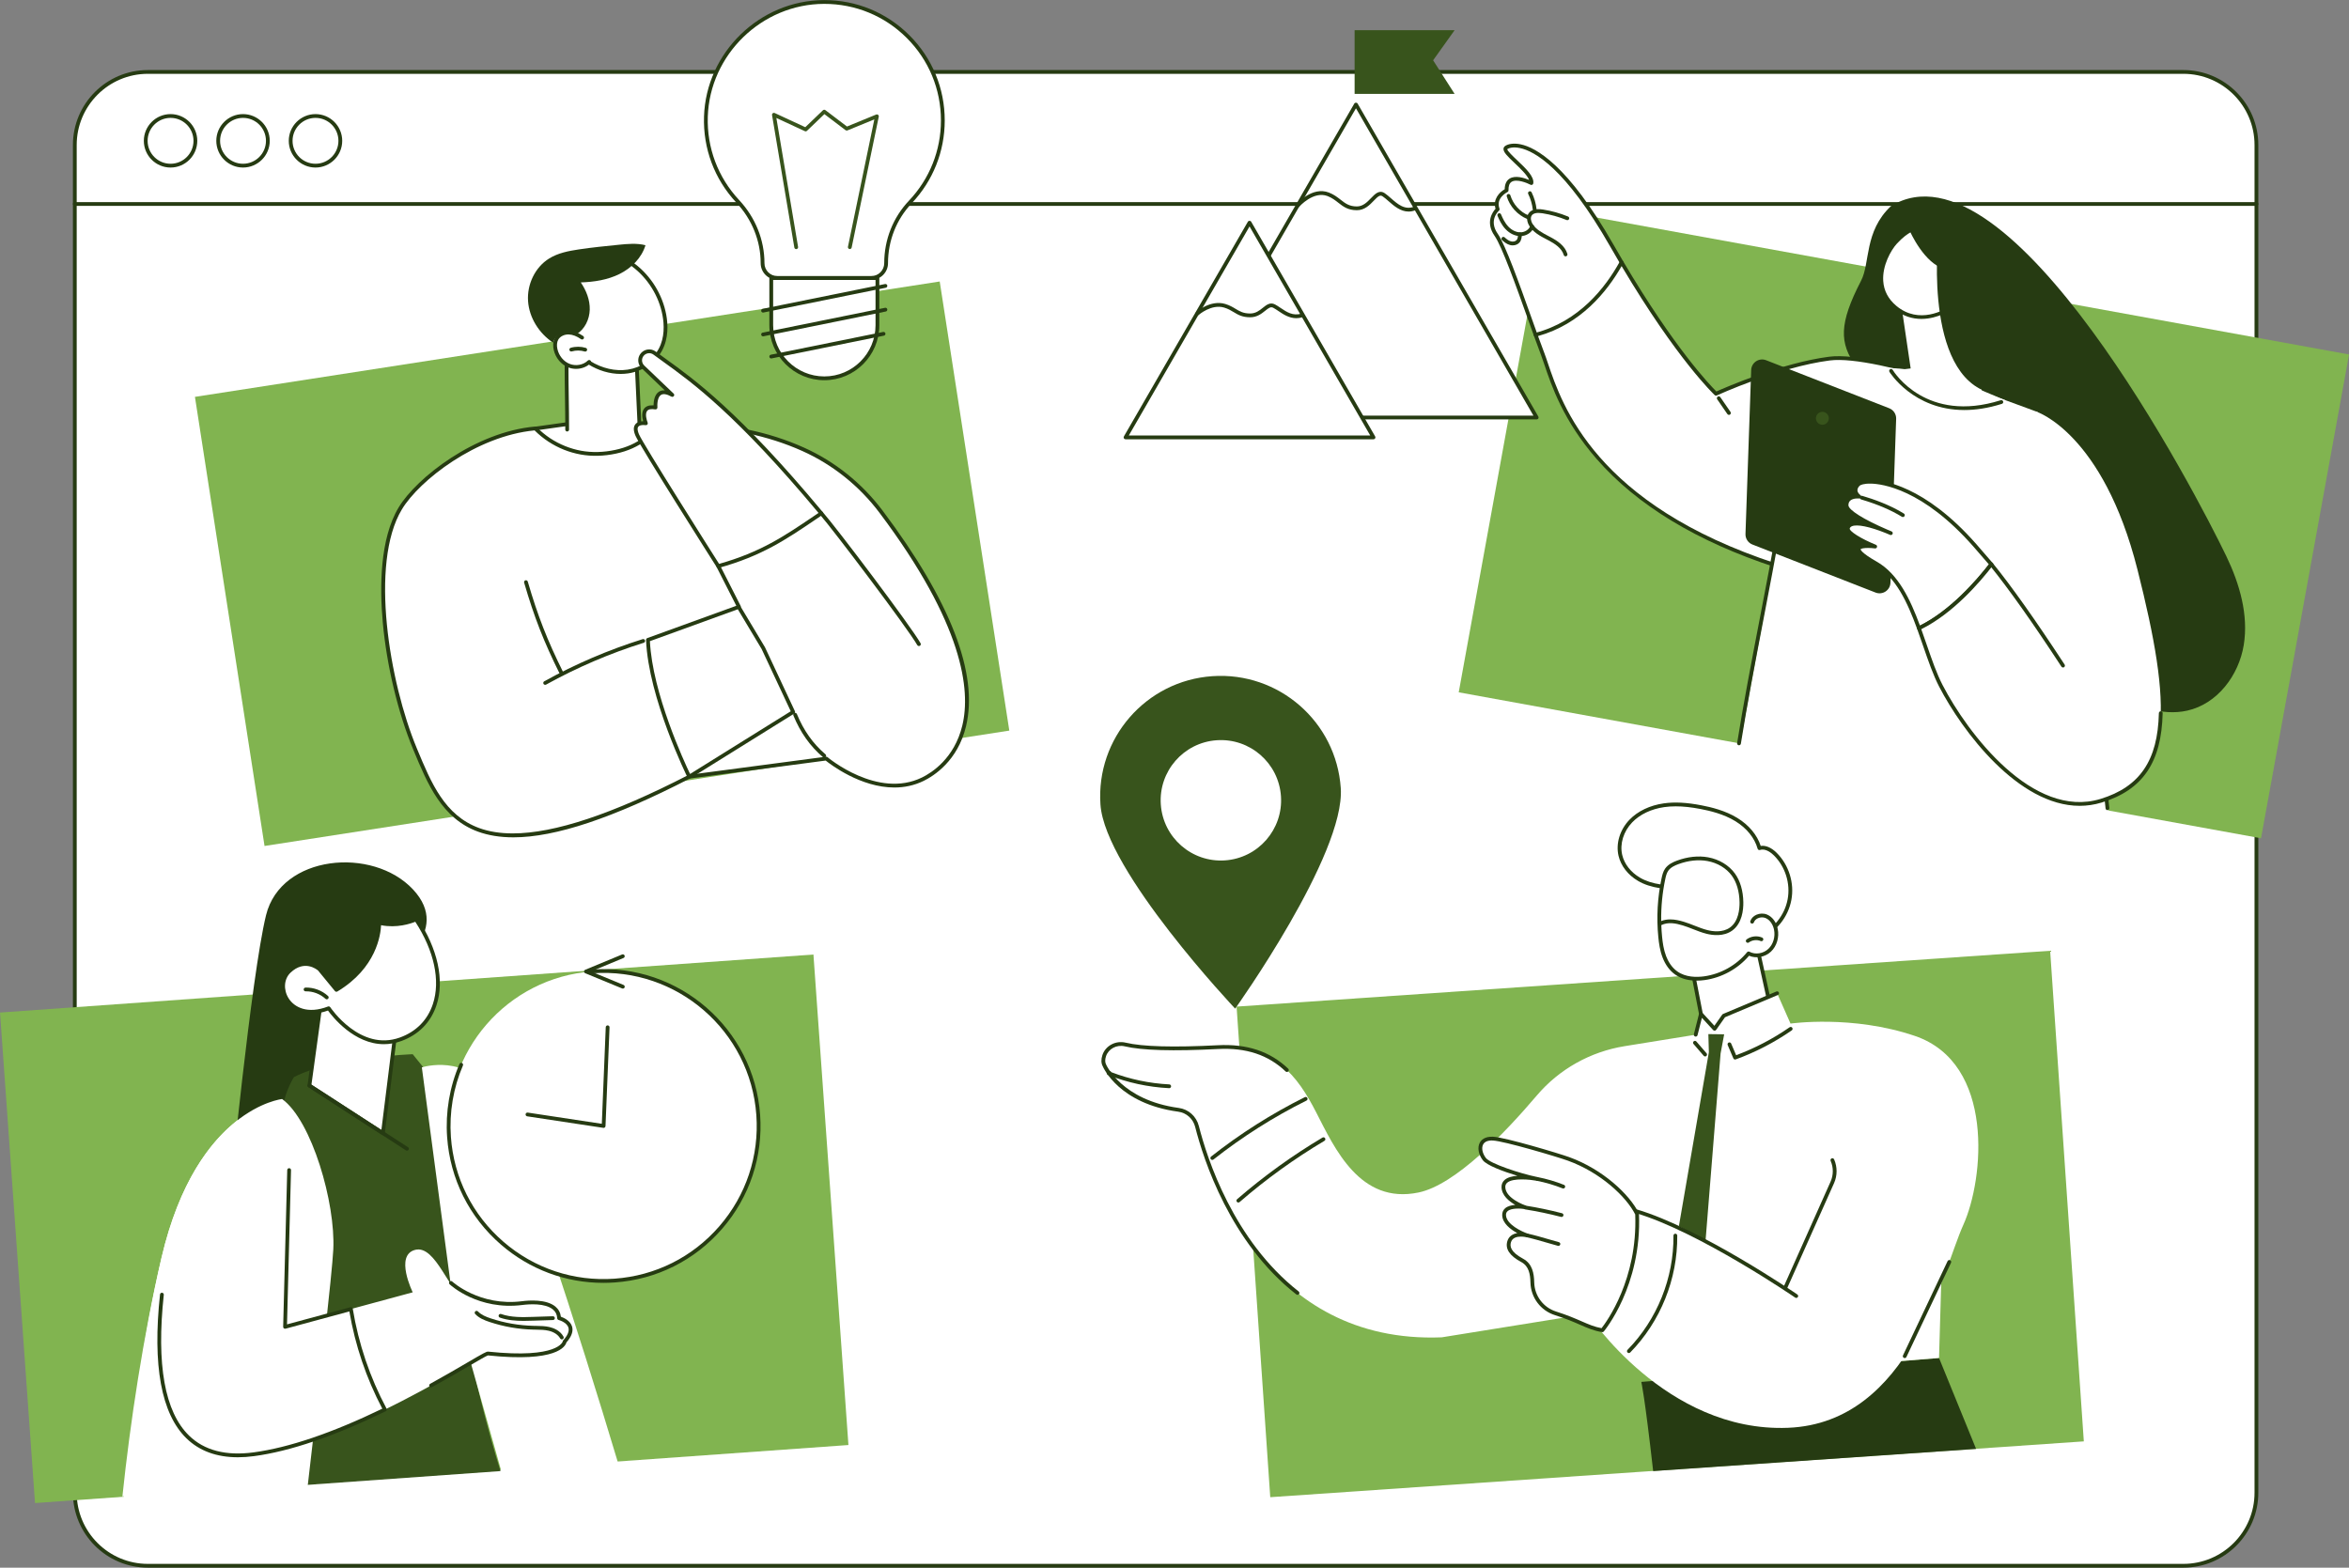 <?xml version="1.0" encoding="UTF-8" standalone="no"?><svg xmlns="http://www.w3.org/2000/svg" xmlns:xlink="http://www.w3.org/1999/xlink" fill="#263b12" height="1830.1" preserveAspectRatio="xMidYMid meet" version="1" viewBox="336.5 334.9 2741.9 1830.1" width="2741.9" zoomAndPan="magnify"><rect x="336.5" y="334.9" width="2741.9" height="1830.1" fill="#808080" stroke="none"/><g><g id="change1_1"><path d="M 2885.059 2162.789 L 509.102 2162.789 C 462.004 2162.789 423.82 2124.609 423.82 2077.512 L 423.82 504.148 C 423.82 457.059 462.004 418.871 509.102 418.871 L 2885.059 418.871 C 2932.16 418.871 2970.34 457.059 2970.34 504.148 L 2970.34 2077.512 C 2970.34 2124.609 2932.16 2162.789 2885.059 2162.789" fill="#ffffff"/></g><g id="change2_1"><path d="M 509.102 421.078 C 463.293 421.078 426.031 458.352 426.031 504.148 L 426.031 2077.512 C 426.031 2123.32 463.293 2160.578 509.102 2160.578 L 2885.059 2160.578 C 2930.859 2160.578 2968.129 2123.32 2968.129 2077.512 L 2968.129 504.148 C 2968.129 458.352 2930.859 421.078 2885.059 421.078 Z M 2885.059 2165 L 509.102 2165 C 460.859 2165 421.613 2125.75 421.613 2077.512 L 421.613 504.148 C 421.613 455.91 460.859 416.672 509.102 416.672 L 2885.059 416.672 C 2933.301 416.672 2972.551 455.91 2972.551 504.148 L 2972.551 2077.512 C 2972.551 2125.75 2933.301 2165 2885.059 2165"/></g><g id="change2_2"><path d="M 2970.34 575.238 L 423.82 575.238 C 422.602 575.238 421.613 574.25 421.613 573.031 C 421.613 571.809 422.602 570.82 423.82 570.82 L 2970.34 570.82 C 2971.559 570.82 2972.551 571.809 2972.551 573.031 C 2972.551 574.25 2971.559 575.238 2970.34 575.238"/></g><g id="change2_3"><path d="M 535.59 472.52 C 520.824 472.52 508.812 484.531 508.812 499.301 C 508.812 514.059 520.824 526.07 535.59 526.07 C 550.355 526.07 562.367 514.059 562.367 499.301 C 562.367 484.531 550.355 472.52 535.59 472.52 Z M 535.59 530.488 C 518.387 530.488 504.395 516.5 504.395 499.301 C 504.395 482.102 518.387 468.102 535.59 468.102 C 552.789 468.102 566.781 482.102 566.781 499.301 C 566.781 516.5 552.789 530.488 535.59 530.488"/></g><g id="change2_4"><path d="M 620.176 472.52 C 605.41 472.52 593.398 484.531 593.398 499.301 C 593.398 514.059 605.41 526.07 620.176 526.07 C 634.941 526.07 646.953 514.059 646.953 499.301 C 646.953 484.531 634.941 472.52 620.176 472.52 Z M 620.176 530.488 C 602.977 530.488 588.984 516.5 588.984 499.301 C 588.984 482.102 602.977 468.102 620.176 468.102 C 637.379 468.102 651.371 482.102 651.371 499.301 C 651.371 516.5 637.379 530.488 620.176 530.488"/></g><g id="change2_5"><path d="M 704.766 472.52 C 690 472.52 677.988 484.531 677.988 499.301 C 677.988 514.059 690 526.07 704.766 526.07 C 719.527 526.07 731.539 514.059 731.539 499.301 C 731.539 484.531 719.527 472.52 704.766 472.52 Z M 704.766 530.488 C 687.562 530.488 673.57 516.5 673.57 499.301 C 673.57 482.102 687.562 468.102 704.766 468.102 C 721.965 468.102 735.957 482.102 735.957 499.301 C 735.957 516.5 721.965 530.488 704.766 530.488"/></g><g id="change3_1"><path d="M 2768.859 2017.57 L 1819.219 2082.73 L 1779.922 1510.012 L 2729.559 1444.84 L 2768.859 2017.57" fill="#81b450"/></g><g id="change1_2"><path d="M 2383.98 1424.211 L 2407.309 1529.988 L 2416.352 1529.859 C 2416.352 1529.859 2400.262 1595.102 2347.559 1607.57 C 2294.852 1620.051 2296.219 1558.359 2296.219 1558.359 L 2326.48 1542.078 L 2309.922 1456.68 L 2383.98 1424.211" fill="#ffffff"/></g><g id="change2_6"><path d="M 2326.48 1544.281 C 2325.449 1544.281 2324.52 1543.551 2324.32 1542.5 L 2307.75 1457.102 C 2307.551 1456.09 2308.078 1455.07 2309.031 1454.66 L 2383.102 1422.18 C 2383.699 1421.922 2384.398 1421.941 2384.98 1422.238 C 2385.57 1422.539 2386 1423.09 2386.141 1423.73 L 2409.461 1529.512 C 2409.73 1530.711 2408.969 1531.879 2407.781 1532.148 C 2406.59 1532.41 2405.41 1531.66 2405.148 1530.469 L 2382.41 1427.309 L 2312.422 1457.988 L 2328.648 1541.66 C 2328.879 1542.852 2328.102 1544.012 2326.898 1544.238 C 2326.762 1544.27 2326.621 1544.281 2326.48 1544.281"/></g><g id="change1_3"><path d="M 2249.629 1361.379 C 2239.16 1355.238 2230.641 1345.238 2227.891 1333.422 C 2224.59 1319.25 2230.039 1303.871 2240.129 1293.391 C 2250.219 1282.91 2264.398 1276.988 2278.809 1274.941 C 2293.211 1272.891 2307.91 1274.461 2322.191 1277.219 C 2336.551 1279.988 2350.891 1284.051 2363.352 1291.711 C 2375.801 1299.371 2386.301 1310.988 2390.219 1325.078 C 2396.789 1322.879 2403.77 1327.09 2408.691 1331.961 C 2422.43 1345.57 2428.871 1366.16 2425.309 1385.18 C 2421.762 1404.191 2408.32 1421.059 2390.578 1428.781 C 2369.879 1437.801 2345.031 1434.102 2325.711 1422.41 C 2309.949 1412.871 2297.621 1398.531 2288.469 1382.691 C 2284.121 1375.148 2283.961 1371.02 2274.988 1369.672 C 2266.09 1368.328 2257.441 1365.949 2249.629 1361.379" fill="#ffffff"/></g><g id="change2_7"><path d="M 2292.512 1276.219 C 2287.82 1276.219 2283.379 1276.52 2279.121 1277.129 C 2263.969 1279.281 2250.691 1285.602 2241.719 1294.922 C 2231.531 1305.52 2227.051 1320.078 2230.039 1332.922 C 2232.512 1343.531 2240.059 1353.211 2250.75 1359.469 C 2257.512 1363.43 2265.309 1365.98 2275.32 1367.48 C 2283.68 1368.738 2285.621 1372.5 2288.301 1377.711 C 2288.91 1378.879 2289.57 1380.172 2290.391 1381.578 C 2300.309 1398.781 2312.578 1411.879 2326.852 1420.52 C 2346.77 1432.57 2370.852 1434.969 2389.699 1426.762 C 2406.879 1419.281 2419.699 1403.191 2423.141 1384.77 C 2426.59 1366.352 2420.449 1346.719 2407.129 1333.531 C 2404.461 1330.879 2397.52 1324.961 2390.922 1327.172 C 2390.352 1327.371 2389.719 1327.32 2389.191 1327.031 C 2388.648 1326.75 2388.262 1326.262 2388.102 1325.672 C 2384.602 1313.109 2375.398 1301.711 2362.191 1293.59 C 2348.578 1285.219 2332.602 1281.469 2321.77 1279.379 C 2310.781 1277.262 2301.211 1276.219 2292.512 1276.219 Z M 2365.57 1435.988 C 2351.719 1435.988 2337.32 1432.02 2324.57 1424.301 C 2309.648 1415.27 2296.859 1401.641 2286.559 1383.789 C 2285.711 1382.309 2285.012 1380.961 2284.379 1379.73 C 2281.84 1374.809 2280.789 1372.77 2274.66 1371.852 C 2264.23 1370.281 2255.68 1367.48 2248.52 1363.281 C 2236.781 1356.41 2228.48 1345.711 2225.738 1333.93 C 2222.41 1319.641 2227.32 1303.52 2238.539 1291.859 C 2248.191 1281.828 2262.379 1275.051 2278.5 1272.762 C 2291.16 1270.961 2305.18 1271.68 2322.609 1275.051 C 2333.781 1277.199 2350.281 1281.078 2364.5 1289.828 C 2377.961 1298.102 2387.551 1309.621 2391.73 1322.449 C 2397.531 1321.551 2404.148 1324.359 2410.238 1330.391 C 2424.59 1344.59 2431.191 1365.738 2427.48 1385.578 C 2423.77 1405.422 2409.969 1422.75 2391.461 1430.809 C 2383.488 1434.281 2374.648 1435.988 2365.57 1435.988"/></g><g id="change1_4"><path d="M 2381.68 1410.898 C 2383.859 1404.691 2392.051 1402.078 2398.141 1404.559 C 2404.23 1407.039 2408.109 1413.328 2409.422 1419.77 C 2411.18 1428.469 2408.629 1438.141 2402.16 1444.211 C 2395.699 1450.289 2385.32 1452.141 2377.52 1447.91 C 2364.73 1463.57 2345.879 1474.141 2325.852 1476.871 C 2314.59 1478.41 2302.41 1477.328 2293.121 1470.789 C 2286.648 1466.219 2282.07 1459.32 2279.23 1451.922 C 2276.398 1444.531 2275.18 1436.609 2274.398 1428.719 C 2272.148 1405.988 2273.43 1382.91 2278.172 1360.57 C 2278.941 1356.949 2279.84 1353.27 2281.93 1350.23 C 2284.891 1345.93 2289.852 1343.48 2294.738 1341.672 C 2305.91 1337.531 2318.129 1335.77 2329.852 1337.891 C 2341.578 1340.012 2352.738 1346.219 2359.75 1355.852 C 2366.48 1365.078 2369.031 1376.801 2369.219 1388.219 C 2369.398 1399.809 2366.59 1412.602 2357.219 1419.422 L 2381.68 1410.898" fill="#ffffff"/></g><g id="change2_8"><path d="M 2286.148 1408.211 C 2291.621 1408.211 2297.012 1409.5 2301.941 1410.988 C 2306.199 1412.27 2310.359 1413.91 2314.391 1415.488 C 2319.309 1417.422 2324.391 1419.422 2329.531 1420.711 C 2335.68 1422.25 2347.281 1423.91 2355.922 1417.629 C 2365.859 1410.41 2367.129 1396.129 2367.012 1388.262 C 2366.809 1375.762 2363.68 1365 2357.969 1357.148 C 2351.609 1348.422 2341.219 1342.191 2329.461 1340.07 C 2318.891 1338.16 2307.148 1339.43 2295.512 1343.738 C 2291.488 1345.219 2286.531 1347.449 2283.75 1351.48 C 2281.891 1354.172 2281.078 1357.531 2280.328 1361.02 C 2276.898 1377.211 2275.301 1393.66 2275.551 1410.141 C 2279.039 1408.75 2282.621 1408.211 2286.148 1408.211 Z M 2316.988 1479.699 C 2308.859 1479.699 2299.648 1478.09 2291.852 1472.59 C 2285.531 1468.141 2280.449 1461.262 2277.172 1452.711 C 2274.059 1444.602 2272.91 1436.141 2272.199 1428.941 C 2269.922 1405.91 2271.211 1382.75 2276.012 1360.109 C 2276.82 1356.32 2277.801 1352.34 2280.109 1348.969 C 2283.59 1343.922 2289.352 1341.309 2293.969 1339.602 C 2306.359 1335.012 2318.898 1333.672 2330.25 1335.719 C 2343.109 1338.051 2354.52 1344.91 2361.539 1354.551 C 2367.789 1363.141 2371.211 1374.77 2371.422 1388.191 C 2371.559 1396.91 2370.07 1412.809 2358.52 1421.199 C 2348.422 1428.539 2335.352 1426.73 2328.461 1424.988 C 2323.039 1423.629 2317.82 1421.578 2312.77 1419.602 C 2308.828 1418.051 2304.75 1416.449 2300.672 1415.219 C 2292.422 1412.73 2283.699 1411 2275.672 1414.898 C 2275.84 1419.441 2276.148 1423.98 2276.59 1428.512 C 2277.281 1435.422 2278.371 1443.512 2281.301 1451.129 C 2283.359 1456.52 2287.309 1463.988 2294.391 1468.98 C 2304.18 1475.879 2316.738 1475.891 2325.551 1474.691 C 2345.051 1472.02 2363.359 1461.75 2375.809 1446.512 C 2376.48 1445.691 2377.641 1445.461 2378.57 1445.969 C 2385.371 1449.66 2394.66 1448.238 2400.648 1442.602 C 2406.328 1437.262 2408.922 1428.469 2407.25 1420.211 C 2406.23 1415.18 2403.078 1408.961 2397.309 1406.602 C 2394.578 1405.488 2391.262 1405.578 2388.43 1406.859 C 2386.141 1407.891 2384.48 1409.578 2383.762 1411.629 C 2383.359 1412.781 2382.102 1413.379 2380.949 1412.98 C 2379.801 1412.578 2379.191 1411.32 2379.602 1410.16 C 2380.719 1406.969 2383.211 1404.359 2386.609 1402.828 C 2390.52 1401.07 2395.141 1400.949 2398.969 1402.512 C 2405.25 1405.07 2409.969 1411.359 2411.578 1419.328 C 2413.551 1429.059 2410.449 1439.461 2403.68 1445.82 C 2396.801 1452.281 2386.328 1454.18 2378.109 1450.648 C 2365 1466 2346.16 1476.328 2326.148 1479.059 C 2323.379 1479.441 2320.27 1479.699 2316.988 1479.699"/></g><g id="change2_9"><path d="M 2376.59 1435.539 C 2375.91 1435.539 2375.25 1435.23 2374.809 1434.648 C 2374.078 1433.672 2374.289 1432.289 2375.27 1431.559 C 2380.398 1427.73 2387.52 1426.898 2393.41 1429.422 C 2394.531 1429.898 2395.051 1431.199 2394.57 1432.32 C 2394.09 1433.441 2392.789 1433.961 2391.672 1433.48 C 2387.27 1431.59 2381.738 1432.25 2377.898 1435.102 C 2377.512 1435.398 2377.039 1435.539 2376.59 1435.539"/></g><g id="change2_10"><path d="M 2266.172 2052.238 C 2256.059 1962.75 2252.551 1949.629 2252.352 1948.129 L 2599.859 1920.238 L 2643.129 2026.371 L 2266.172 2052.238"/></g><g id="change1_5"><path d="M 2604.25 1769.73 L 2599.859 1920.238 L 2472.289 1930.48 Z M 2604.25 1769.73" fill="#ffffff"/></g><g id="change1_6"><path d="M 2410.871 1494.43 L 2348.59 1520.648 L 2337.871 1535.922 L 2321.941 1518.629 L 2315.828 1542.809 L 2232.871 1556.199 C 2192.91 1562.641 2156.461 1583.02 2130.27 1613.879 C 2092.93 1657.871 2035.27 1718.02 1992.488 1726.988 C 1923.91 1741.379 1894.32 1675.23 1872.73 1633.281 C 1851.141 1591.328 1823.93 1553.898 1758.211 1557.309 C 1706.871 1559.98 1669.941 1559.051 1649.891 1554.25 C 1639.539 1551.781 1628.699 1557.191 1625.391 1567.309 C 1624.121 1571.211 1623.852 1575.191 1625.648 1578.629 C 1625.648 1578.629 1643.512 1621.23 1712.121 1630.5 C 1722.621 1631.922 1731.141 1639.691 1733.738 1649.961 C 1749.148 1710.621 1814.449 1904.102 2019.352 1896.109 L 2189.871 1868.648 C 2189.871 1868.648 2280.699 2007.469 2423.629 2001.719 C 2566.559 1995.961 2604.031 1818.219 2628.199 1764.84 C 2652.379 1711.461 2665.43 1576.039 2571.539 1544.199 C 2498.539 1519.441 2426.5 1529.84 2426.5 1529.84 L 2410.871 1494.43" fill="#ffffff"/></g><g id="change1_7"><path d="M 2410.871 1494.43 L 2348.59 1520.648 L 2337.871 1535.922 L 2321.941 1518.629 L 2315.828 1542.809 L 2410.871 1494.43" fill="#ffffff"/></g><g id="change2_11"><path d="M 2315.828 1545.02 C 2315.648 1545.02 2315.469 1544.988 2315.289 1544.949 C 2314.102 1544.648 2313.391 1543.449 2313.691 1542.27 L 2319.789 1518.09 C 2319.988 1517.301 2320.609 1516.691 2321.391 1516.488 C 2322.18 1516.289 2323.012 1516.531 2323.559 1517.129 L 2337.641 1532.41 L 2346.781 1519.391 C 2347.02 1519.051 2347.352 1518.781 2347.73 1518.621 L 2410.012 1492.391 C 2411.141 1491.922 2412.43 1492.449 2412.898 1493.57 C 2413.379 1494.691 2412.852 1495.988 2411.719 1496.461 L 2350.031 1522.441 L 2339.68 1537.191 C 2339.301 1537.738 2338.691 1538.078 2338.02 1538.121 C 2337.34 1538.172 2336.699 1537.91 2336.25 1537.422 L 2323.078 1523.121 L 2317.969 1543.352 C 2317.711 1544.352 2316.82 1545.02 2315.828 1545.02"/></g><g id="change2_12"><path d="M 2361.809 1571.781 C 2360.949 1571.781 2360.129 1571.27 2359.781 1570.43 L 2353.172 1554.871 C 2352.691 1553.75 2353.219 1552.449 2354.34 1551.98 C 2355.461 1551.5 2356.762 1552.02 2357.23 1553.148 L 2363.02 1566.77 C 2385.09 1558.539 2406.078 1547.57 2425.441 1534.141 C 2426.441 1533.449 2427.82 1533.699 2428.512 1534.699 C 2429.211 1535.699 2428.961 1537.078 2427.961 1537.77 C 2407.719 1551.809 2385.711 1563.211 2362.559 1571.641 C 2362.309 1571.738 2362.059 1571.781 2361.809 1571.781"/></g><g id="change2_13"><path d="M 2326.84 1568.199 C 2326.219 1568.199 2325.602 1567.941 2325.172 1567.43 L 2313.281 1553.648 C 2312.48 1552.73 2312.578 1551.34 2313.512 1550.539 C 2314.43 1549.738 2315.82 1549.84 2316.621 1550.77 L 2328.512 1564.539 C 2329.309 1565.469 2329.199 1566.859 2328.281 1567.66 C 2327.859 1568.02 2327.352 1568.199 2326.84 1568.199"/></g><g id="change4_1"><path d="M 2296.18 1766.461 L 2331.199 1563.281 L 2330.602 1542.129 L 2338.32 1542.219 L 2349.059 1542.359 L 2344.879 1564.77 L 2327.32 1783.32 L 2296.18 1766.461" fill="#38541c"/></g><g id="change2_14"><path d="M 2420.441 1840.352 C 2420.141 1840.352 2419.84 1840.289 2419.539 1840.16 C 2418.43 1839.66 2417.93 1838.359 2418.43 1837.238 L 2473.27 1714.352 C 2476.691 1706.672 2476.73 1697.852 2473.359 1690.141 C 2472.871 1689.02 2473.391 1687.719 2474.5 1687.23 C 2475.621 1686.738 2476.922 1687.25 2477.41 1688.371 C 2481.27 1697.211 2481.23 1707.34 2477.301 1716.148 L 2422.461 1839.039 C 2422.09 1839.859 2421.289 1840.352 2420.441 1840.352"/></g><g id="change1_8"><path d="M 2433.219 1847.91 C 2433.219 1847.91 2321.121 1770.91 2246.141 1748.809 L 2433.219 1847.91" fill="#ffffff"/></g><g id="change2_15"><path d="M 2433.219 1850.109 C 2432.789 1850.109 2432.352 1849.988 2431.969 1849.73 C 2430.852 1848.961 2319.301 1772.68 2245.512 1750.93 C 2244.34 1750.59 2243.68 1749.359 2244.02 1748.191 C 2244.359 1747.02 2245.602 1746.352 2246.762 1746.699 C 2321.219 1768.641 2433.352 1845.309 2434.469 1846.078 C 2435.48 1846.77 2435.73 1848.148 2435.039 1849.16 C 2434.609 1849.781 2433.922 1850.109 2433.219 1850.109"/></g><g id="change2_16"><path d="M 2559.801 1920.32 C 2559.48 1920.32 2559.16 1920.262 2558.852 1920.109 C 2557.75 1919.59 2557.281 1918.27 2557.801 1917.172 L 2609.852 1807.129 C 2610.379 1806.031 2611.691 1805.559 2612.789 1806.078 C 2613.898 1806.602 2614.371 1807.922 2613.852 1809.02 L 2561.801 1919.059 C 2561.422 1919.859 2560.629 1920.32 2559.801 1920.32"/></g><g id="change1_9"><path d="M 2206.852 1887.852 C 2206.852 1887.852 2250.852 1836.191 2247.41 1752.078 C 2237.078 1731.129 2206.828 1702.059 2167.441 1687.82 C 2154.27 1683.051 2092.801 1664.801 2079.148 1664.141 C 2062.48 1663.32 2061.309 1677.66 2069.09 1688.012 C 2074.73 1695.488 2110.922 1707.172 2130.43 1711.121 C 2130.43 1711.121 2090.949 1703.711 2091.371 1720.77 C 2091.75 1735.93 2116.238 1744.148 2116.238 1744.148 C 2116.238 1744.148 2091.852 1740.16 2092.18 1753.43 C 2092.539 1768.211 2119.129 1777.172 2119.129 1777.172 C 2119.129 1777.172 2101.68 1772.66 2098.109 1784.379 C 2096.09 1791.012 2098.488 1798.328 2113.281 1806.289 C 2122.91 1811.469 2124.879 1821.199 2125.148 1832.141 C 2125.551 1848.648 2136.391 1863.09 2152.141 1868.07 C 2180.82 1877.148 2189.398 1884.91 2206.852 1887.852" fill="#ffffff"/></g><g id="change2_17"><path d="M 2111.82 1778.531 C 2107.281 1778.531 2101.84 1779.719 2100.219 1785.02 C 2098.91 1789.352 2098.941 1796.059 2114.32 1804.34 C 2125.352 1810.281 2127.102 1821.691 2127.352 1832.078 C 2127.738 1847.648 2137.961 1861.27 2152.801 1865.969 C 2166.148 1870.191 2175.352 1874.211 2182.738 1877.43 C 2190.922 1881 2197.449 1883.852 2205.949 1885.441 C 2211.789 1878 2248.16 1828.398 2245.23 1752.641 C 2234.691 1731.699 2204.469 1703.551 2166.691 1689.891 C 2153.289 1685.051 2092.16 1666.98 2079.039 1666.34 C 2073.379 1666.059 2069.441 1667.672 2067.691 1670.969 C 2065.551 1675.012 2066.828 1681.32 2070.859 1686.68 C 2075.82 1693.27 2110.719 1704.879 2130.871 1708.961 C 2132.059 1709.199 2132.828 1710.352 2132.602 1711.551 C 2132.371 1712.738 2131.23 1713.52 2130.031 1713.289 C 2122.84 1711.949 2102.691 1709.73 2095.828 1715.57 C 2094.262 1716.898 2093.531 1718.578 2093.578 1720.711 C 2093.91 1734.141 2116.711 1741.98 2116.941 1742.051 C 2118.031 1742.422 2118.648 1743.559 2118.379 1744.68 C 2118.102 1745.789 2117.02 1746.512 2115.879 1746.328 C 2111.949 1745.691 2100.75 1744.891 2096.281 1748.789 C 2094.961 1749.941 2094.34 1751.441 2094.379 1753.379 C 2094.648 1764.23 2112.852 1772.719 2119.84 1775.07 C 2120.961 1775.449 2121.578 1776.66 2121.25 1777.789 C 2120.91 1778.93 2119.73 1779.602 2118.578 1779.309 C 2118.512 1779.289 2115.449 1778.531 2111.82 1778.531 Z M 2206.852 1890.059 C 2206.73 1890.059 2206.609 1890.051 2206.488 1890.02 C 2196.82 1888.398 2189.828 1885.34 2180.98 1881.48 C 2173.301 1878.129 2164.602 1874.328 2151.469 1870.18 C 2134.828 1864.91 2123.371 1849.648 2122.941 1832.191 C 2122.699 1822.609 2121.238 1813.078 2112.23 1808.23 C 2098.531 1800.859 2093.23 1792.852 2096 1783.738 C 2097.781 1777.891 2102.539 1775.309 2107.609 1774.441 C 2099.66 1770.121 2090.199 1763 2089.969 1753.488 C 2089.891 1750.25 2091.07 1747.469 2093.379 1745.461 C 2096.359 1742.859 2100.922 1741.828 2105.219 1741.512 C 2097.922 1737.34 2089.398 1730.43 2089.172 1720.82 C 2089.078 1717.32 2090.359 1714.422 2092.969 1712.199 C 2096.41 1709.27 2101.93 1707.969 2107.699 1707.52 C 2090.441 1702.32 2071.68 1695.121 2067.328 1689.328 C 2062.211 1682.531 2060.82 1674.512 2063.789 1668.898 C 2065.281 1666.09 2069.262 1661.441 2079.262 1661.93 C 2093.641 1662.629 2156.379 1681.469 2168.191 1685.738 C 2207.32 1699.891 2238.66 1729.328 2249.391 1751.102 C 2249.531 1751.379 2249.609 1751.68 2249.621 1751.988 C 2253.051 1836 2208.98 1888.762 2208.531 1889.281 C 2208.109 1889.781 2207.488 1890.059 2206.852 1890.059"/></g><g id="change2_18"><path d="M 2161.262 1722.359 C 2160.988 1722.359 2160.711 1722.309 2160.449 1722.211 C 2150.828 1718.371 2140.801 1715.422 2130.641 1713.422 C 2129.441 1713.191 2128.66 1712.031 2128.898 1710.828 C 2129.129 1709.629 2130.289 1708.852 2131.488 1709.09 C 2141.922 1711.129 2152.211 1714.172 2162.078 1718.102 C 2163.211 1718.559 2163.77 1719.84 2163.309 1720.969 C 2162.969 1721.84 2162.141 1722.359 2161.262 1722.359"/></g><g id="change2_19"><path d="M 2159.25 1755.59 C 2159.07 1755.59 2158.879 1755.57 2158.699 1755.52 C 2144.91 1751.93 2130.789 1748.98 2116.711 1746.762 C 2115.512 1746.57 2114.691 1745.441 2114.879 1744.23 C 2115.07 1743.031 2116.211 1742.199 2117.398 1742.391 C 2131.621 1744.641 2145.879 1747.621 2159.809 1751.25 C 2160.988 1751.551 2161.699 1752.762 2161.391 1753.941 C 2161.129 1754.93 2160.23 1755.59 2159.25 1755.59"/></g><g id="change2_20"><path d="M 2155.59 1789.359 C 2155.398 1789.359 2155.199 1789.328 2155.012 1789.281 C 2151.219 1788.25 2147.18 1787.078 2143.031 1785.871 C 2134.871 1783.5 2126.441 1781.051 2118.648 1779.32 C 2117.461 1779.059 2116.711 1777.879 2116.969 1776.691 C 2117.238 1775.5 2118.41 1774.75 2119.609 1775.012 C 2127.539 1776.762 2136.039 1779.238 2144.262 1781.629 C 2148.391 1782.828 2152.398 1784 2156.172 1785.02 C 2157.352 1785.34 2158.039 1786.551 2157.719 1787.73 C 2157.449 1788.711 2156.559 1789.359 2155.59 1789.359"/></g><g id="change2_21"><path d="M 2237.82 1914.449 C 2237.27 1914.449 2236.711 1914.238 2236.281 1913.82 C 2235.41 1912.969 2235.391 1911.57 2236.25 1910.699 C 2270.82 1875.379 2290.359 1826.781 2289.871 1777.359 C 2289.859 1776.141 2290.84 1775.141 2292.059 1775.129 C 2292.059 1775.129 2292.07 1775.129 2292.078 1775.129 C 2293.289 1775.129 2294.27 1776.102 2294.289 1777.32 C 2294.789 1827.898 2274.781 1877.641 2239.398 1913.789 C 2238.969 1914.23 2238.398 1914.449 2237.82 1914.449"/></g><g id="change2_22"><path d="M 1851.031 1846.512 C 1850.559 1846.512 1850.078 1846.359 1849.672 1846.039 C 1772.57 1785.57 1741.422 1689.148 1731.602 1650.512 C 1729.18 1640.98 1721.422 1633.98 1711.82 1632.691 C 1642.75 1623.359 1624.359 1581.27 1623.609 1579.48 C 1621.789 1576.02 1621.66 1571.629 1623.289 1566.629 C 1626.859 1555.699 1638.77 1549.32 1650.398 1552.102 C 1669.98 1556.789 1706.219 1557.801 1758.102 1555.102 C 1792.121 1553.34 1818.98 1562.301 1840.191 1582.5 C 1841.07 1583.34 1841.102 1584.738 1840.262 1585.621 C 1839.422 1586.5 1838.02 1586.539 1837.141 1585.691 C 1816.859 1566.379 1791.078 1557.809 1758.32 1559.52 C 1706.02 1562.23 1669.371 1561.18 1649.379 1556.398 C 1639.969 1554.148 1630.352 1559.238 1627.488 1568 C 1626.238 1571.828 1626.281 1575.07 1627.602 1577.609 C 1627.859 1578.191 1646 1619.34 1712.422 1628.309 C 1723.809 1629.852 1733.02 1638.129 1735.879 1649.422 C 1745.59 1687.629 1776.359 1782.93 1852.398 1842.57 C 1853.359 1843.32 1853.531 1844.711 1852.77 1845.672 C 1852.34 1846.219 1851.691 1846.512 1851.031 1846.512"/></g><g id="change2_23"><path d="M 1751.559 1689 C 1750.898 1689 1750.262 1688.711 1749.82 1688.16 C 1749.059 1687.199 1749.23 1685.809 1750.191 1685.059 C 1784.109 1658.32 1820.91 1634.988 1859.578 1615.73 C 1860.672 1615.191 1862 1615.629 1862.539 1616.719 C 1863.078 1617.82 1862.641 1619.141 1861.551 1619.691 C 1823.148 1638.809 1786.609 1661.98 1752.922 1688.531 C 1752.52 1688.852 1752.031 1689 1751.559 1689"/></g><g id="change2_24"><path d="M 1701.281 1605.238 C 1701.238 1605.238 1701.199 1605.238 1701.16 1605.238 C 1676.621 1604.012 1652.59 1598.809 1629.73 1589.781 C 1628.922 1589.461 1628.371 1588.691 1628.34 1587.809 C 1628.309 1586.941 1628.789 1586.121 1629.578 1585.738 L 1630.531 1585.281 C 1631.629 1584.75 1632.949 1585.211 1633.48 1586.309 C 1633.52 1586.379 1633.551 1586.461 1633.578 1586.539 C 1655.32 1594.852 1678.121 1599.66 1701.379 1600.828 C 1702.602 1600.891 1703.539 1601.93 1703.48 1603.141 C 1703.422 1604.32 1702.441 1605.238 1701.281 1605.238"/></g><g id="change2_25"><path d="M 1781.98 1738.738 C 1781.359 1738.738 1780.75 1738.48 1780.309 1737.98 C 1779.512 1737.051 1779.609 1735.66 1780.531 1734.859 C 1811.48 1708.039 1845.012 1683.828 1880.211 1662.91 C 1881.25 1662.289 1882.609 1662.629 1883.23 1663.68 C 1883.859 1664.73 1883.512 1666.078 1882.461 1666.711 C 1847.488 1687.488 1814.172 1711.551 1783.43 1738.199 C 1783.012 1738.559 1782.488 1738.738 1781.98 1738.738"/></g><g id="change4_2"><path d="M 1901.531 1254.891 C 1906.84 1332.352 1778.281 1512.398 1778.281 1512.398 C 1778.281 1512.398 1626.328 1351.602 1621.012 1274.141 C 1615.699 1196.68 1674.18 1129.578 1751.648 1124.262 C 1829.109 1118.949 1896.211 1177.43 1901.531 1254.891" fill="#38541c"/></g><g id="change1_10"><path d="M 1831.719 1264.379 C 1834.379 1303.109 1805.129 1336.66 1766.398 1339.32 C 1727.672 1341.98 1694.121 1312.738 1691.461 1274 C 1688.809 1235.27 1718.051 1201.719 1756.781 1199.059 C 1795.512 1196.41 1829.059 1225.648 1831.719 1264.379" fill="#ffffff"/></g><g id="change3_2"><path d="M 1326.84 2021.828 L 377.375 2089.57 L 336.527 1516.949 L 1285.988 1449.219 L 1326.84 2021.828" fill="#81b450"/></g><g id="change2_26"><path d="M 758.938 1690.551 C 753.852 1695.34 604.449 1733.301 604.449 1733.301 C 604.449 1733.301 629.727 1473.84 647.051 1403.27 C 664.375 1332.711 771.449 1322.828 818.586 1373.23 C 865.727 1423.629 793.199 1465.84 793.199 1465.84 L 758.938 1690.551"/></g><g id="change4_3"><path d="M 627.895 2073.141 L 920.727 2052.25 C 920.727 2052.25 885.84 1942.422 877.57 1861.031 C 890.32 1790.988 890.336 1694.57 833.234 1584.109 L 818.242 1565.59 C 818.242 1565.59 723.125 1569.172 679.539 1592.398 C 679.539 1592.398 666.477 1613.039 666.203 1634.809 C 665.93 1656.57 627.895 2073.141 627.895 2073.141" fill="#38541c"/></g><g id="change1_11"><path d="M 921.59 2052.07 L 1057.828 2042.359 C 1012.359 1890.75 941.309 1669.121 909.754 1612.859 C 882.355 1564.012 828.902 1580.93 828.902 1580.93 L 864.672 1850.078 L 921.59 2052.07" fill="#ffffff"/></g><g id="change1_12"><path d="M 712.863 1491.512 L 697.656 1602.23 L 783.434 1657.781 L 800.367 1521.91 L 712.863 1491.512" fill="#ffffff"/></g><g id="change2_27"><path d="M 700.035 1601.141 L 781.68 1654.012 L 797.953 1523.41 L 714.688 1494.48 Z M 783.434 1659.988 C 783.016 1659.988 782.598 1659.871 782.234 1659.641 L 696.457 1604.078 C 695.734 1603.621 695.352 1602.781 695.469 1601.93 L 710.676 1491.211 C 710.766 1490.551 711.145 1489.969 711.711 1489.621 C 712.273 1489.281 712.965 1489.199 713.59 1489.422 L 801.09 1519.828 C 802.074 1520.172 802.688 1521.148 802.559 1522.191 L 785.625 1658.059 C 785.531 1658.809 785.055 1659.461 784.367 1659.781 C 784.07 1659.922 783.75 1659.988 783.434 1659.988"/></g><g id="change2_28"><path d="M 811.551 1678.199 C 811.137 1678.199 810.723 1678.09 810.352 1677.852 L 696.457 1604.078 C 695.43 1603.422 695.141 1602.051 695.801 1601.031 C 696.465 1600.012 697.832 1599.711 698.855 1600.379 L 812.75 1674.141 C 813.773 1674.801 814.066 1676.172 813.402 1677.191 C 812.98 1677.852 812.273 1678.199 811.551 1678.199"/></g><g id="change1_13"><path d="M 729.156 1490.48 L 709.34 1466.34 C 709.34 1466.34 692.594 1451.121 674.02 1468.859 C 655.445 1486.602 674.48 1529.539 720.176 1511.961 C 720.176 1511.961 755.543 1565.738 804.051 1548.18 C 852.559 1530.621 863.668 1470.73 822.078 1408.23 C 822.078 1408.23 801.75 1417.84 779.133 1412.219 C 779.133 1412.219 781.844 1458.871 729.156 1490.48" fill="#ffffff"/></g><g id="change2_29"><path d="M 720.176 1509.75 C 720.898 1509.75 721.602 1510.109 722.02 1510.738 C 722.363 1511.27 757.02 1562.852 803.301 1546.102 C 822.328 1539.211 835.645 1525.68 841.812 1506.949 C 850.789 1479.699 843.293 1444.809 821.25 1410.98 C 815.969 1413.109 799.719 1418.66 781.312 1414.98 C 780.859 1425.82 775.969 1464.969 730.293 1492.379 C 729.355 1492.941 728.145 1492.73 727.449 1491.879 L 707.746 1467.879 C 706.246 1466.578 691.797 1454.941 675.547 1470.461 C 667.93 1477.73 667.039 1490.328 673.43 1500.41 C 680.125 1510.969 695.711 1519.012 719.383 1509.898 C 719.641 1509.801 719.91 1509.75 720.176 1509.75 Z M 784.633 1553.879 C 749.848 1553.879 724.625 1521.891 719.352 1514.621 C 694.086 1523.699 677.172 1514.559 669.699 1502.77 C 662.188 1490.922 663.363 1475.98 672.496 1467.262 C 692.328 1448.32 710.641 1464.539 710.824 1464.711 C 710.906 1464.781 710.98 1464.859 711.047 1464.941 L 729.645 1487.602 C 778.809 1457.121 776.953 1412.801 776.93 1412.352 C 776.891 1411.648 777.188 1410.969 777.727 1410.52 C 778.266 1410.078 778.988 1409.91 779.664 1410.078 C 801.27 1415.441 820.938 1406.32 821.137 1406.23 C 822.121 1405.762 823.309 1406.09 823.918 1407 C 847.496 1442.441 855.547 1479.371 846.008 1508.328 C 839.402 1528.391 825.152 1542.891 804.801 1550.25 C 797.797 1552.789 791.051 1553.879 784.633 1553.879"/></g><g id="change2_30"><path d="M 717.918 1501.5 C 717.383 1501.5 716.848 1501.309 716.422 1500.922 C 710.176 1495.172 701.703 1491.988 693.238 1492.199 C 692.008 1492.23 691.008 1491.27 690.98 1490.051 C 690.949 1488.828 691.914 1487.82 693.133 1487.789 C 702.758 1487.57 712.328 1491.148 719.414 1497.66 C 720.312 1498.488 720.367 1499.891 719.543 1500.781 C 719.109 1501.262 718.512 1501.5 717.918 1501.5"/></g><g id="change1_14"><path d="M 694.848 2076.559 C 709.383 1951.809 724.188 1820.84 725.535 1793.738 C 728.246 1739.289 700.52 1643.25 665.809 1617.91 C 665.809 1617.91 565.953 1628.488 525.004 1803.289 C 503.652 1894.43 489.113 2005.98 480.09 2091.879 L 694.848 2076.559" fill="#ffffff"/></g><g id="change1_15"><path d="M 694.133 2066.551 C 695.965 2050.84 699.035 2031.148 700.848 2015.469 L 613.855 1642.59 C 583.125 1666.398 546.184 1712.879 525.004 1803.289 C 503.652 1894.43 488.402 1995.961 479.375 2081.871 L 694.133 2066.551" fill="#ffffff"/></g><g id="change1_16"><path d="M 525.488 1846.238 C 533.512 1771.82 673.996 1700.852 673.996 1700.852 L 669.234 1883.891 L 746.086 1863.09 C 752.797 1904.012 766.281 1943.801 785.773 1980.398 C 737.773 2003.762 682.281 2025.969 632.816 2032.602 C 515.977 2048.262 517.465 1920.66 525.488 1846.238" fill="#ffffff"/></g><g id="change1_17"><path d="M 746.086 1863.09 L 818.27 1843.559 C 818.27 1843.559 796.836 1800.16 821.148 1793.98 C 845.457 1787.801 861.242 1845.73 878.836 1849.559 C 878.836 1849.559 925.773 1858.352 944.008 1857.949 C 962.238 1857.539 988.234 1855.59 989.109 1873.719 C 989.109 1873.719 1014.379 1880.199 995.609 1901.059 C 995.609 1901.059 992.668 1924.07 906.031 1914.988 C 902.617 1914.629 851.145 1948.578 785.773 1980.398 C 766.281 1943.801 752.797 1904.012 746.086 1863.09" fill="#ffffff"/></g><g id="change2_31"><path d="M 839.688 1954.52 C 838.91 1954.52 838.156 1954.102 837.754 1953.371 C 837.164 1952.309 837.551 1950.961 838.617 1950.371 C 856.082 1940.73 871.238 1931.871 882.305 1925.398 C 900.938 1914.52 904.391 1912.609 906.262 1912.789 C 988.453 1921.41 993.391 1900.98 993.418 1900.781 C 993.477 1900.328 993.668 1899.91 993.969 1899.578 C 999.184 1893.781 1001.211 1888.801 1000 1884.762 C 998.09 1878.398 988.652 1875.879 988.559 1875.852 C 987.625 1875.609 986.953 1874.789 986.902 1873.82 C 986.699 1869.57 985.094 1866.23 981.996 1863.641 C 972.805 1855.93 954.023 1857.359 946.367 1858.328 C 894.914 1864.871 862.676 1835.441 861.328 1834.18 C 860.438 1833.352 860.387 1831.949 861.219 1831.059 C 862.051 1830.172 863.445 1830.121 864.34 1830.949 C 864.656 1831.238 896.477 1860.219 945.812 1853.949 C 954.039 1852.898 974.305 1851.422 984.832 1860.25 C 988.48 1863.309 990.613 1867.27 991.188 1872.051 C 994.492 1873.191 1002.129 1876.531 1004.23 1883.469 C 1005.891 1888.969 1003.672 1895.238 997.648 1902.09 C 996.41 1906.711 986.43 1925.59 906.055 1917.211 C 904.086 1917.789 895.008 1923.102 884.531 1929.219 C 873.449 1935.699 858.266 1944.57 840.754 1954.238 C 840.414 1954.43 840.051 1954.52 839.688 1954.52"/></g><g id="change2_32"><path d="M 992.301 1898.531 C 991.52 1898.531 990.766 1898.109 990.363 1897.379 C 988.023 1893.141 983.148 1889.879 976.992 1888.43 C 972.254 1887.309 967.387 1887.238 962.234 1887.16 C 961.195 1887.141 960.156 1887.129 959.121 1887.102 C 941.676 1886.68 924.43 1883.672 907.871 1878.16 C 901.855 1876.16 895.676 1873.66 891.199 1868.922 C 890.363 1868.031 890.406 1866.629 891.293 1865.789 C 892.176 1864.961 893.574 1865 894.414 1865.879 C 898.219 1869.91 903.801 1872.148 909.266 1873.969 C 925.41 1879.34 942.219 1882.27 959.23 1882.68 C 960.25 1882.711 961.277 1882.73 962.301 1882.738 C 967.465 1882.82 972.801 1882.898 978.008 1884.129 C 982.336 1885.148 990.199 1887.949 994.23 1895.25 C 994.82 1896.32 994.434 1897.66 993.363 1898.25 C 993.027 1898.441 992.66 1898.531 992.301 1898.531"/></g><g id="change2_33"><path d="M 947.711 1876.891 C 938.512 1876.891 928.922 1876.191 919.973 1873.07 C 918.82 1872.66 918.215 1871.398 918.617 1870.25 C 919.02 1869.102 920.277 1868.5 921.43 1868.898 C 933.34 1873.059 946.293 1872.641 958.82 1872.238 L 981.859 1871.5 C 983.074 1871.469 984.098 1872.41 984.137 1873.629 C 984.176 1874.852 983.219 1875.871 982 1875.91 L 958.961 1876.648 C 955.328 1876.77 951.555 1876.891 947.711 1876.891"/></g><g id="change2_34"><path d="M 614.117 2036.121 C 589.336 2036.121 569.207 2028.711 554.113 2014.012 C 524.73 1985.371 514.359 1928.84 523.293 1846.012 C 523.422 1844.789 524.508 1843.922 525.727 1844.051 C 526.938 1844.18 527.812 1845.27 527.684 1846.48 C 518.902 1927.898 528.832 1983.199 557.195 2010.84 C 574.953 2028.148 600.301 2034.73 632.52 2030.41 C 673.656 2024.898 724.191 2007.738 782.754 1979.41 C 764 1943.691 751.07 1905.512 744.309 1865.859 L 669.812 1886.02 C 669.141 1886.211 668.418 1886.059 667.871 1885.629 C 667.32 1885.199 667.012 1884.531 667.027 1883.828 L 671.789 1700.801 C 671.82 1699.578 672.805 1698.609 674.055 1698.648 C 675.273 1698.68 676.238 1699.691 676.203 1700.91 L 671.52 1880.988 L 745.508 1860.961 C 746.109 1860.801 746.754 1860.898 747.281 1861.238 C 747.805 1861.578 748.16 1862.121 748.266 1862.738 C 754.957 1903.52 768.23 1942.762 787.723 1979.359 C 788.004 1979.891 788.059 1980.512 787.875 1981.078 C 787.688 1981.648 787.277 1982.121 786.738 1982.391 C 726.883 2011.52 675.195 2029.148 633.109 2034.789 C 626.504 2035.68 620.172 2036.121 614.117 2036.121"/></g><g id="change1_18"><path d="M 1221.559 1636.5 C 1214.449 1536.828 1127.879 1461.801 1028.211 1468.91 C 928.539 1476.02 853.504 1562.578 860.613 1662.25 C 867.723 1761.922 954.289 1836.961 1053.961 1829.852 C 1153.629 1822.738 1228.672 1736.172 1221.559 1636.5" fill="#ffffff"/></g><g id="change2_35"><path d="M 1040.809 1832.531 C 996.789 1832.531 954.723 1816.879 921.129 1787.762 C 884.168 1755.719 861.891 1711.199 858.41 1662.41 C 856.328 1633.219 861.309 1603.691 872.812 1577.012 C 873.293 1575.879 874.59 1575.371 875.715 1575.852 C 876.836 1576.328 877.352 1577.629 876.867 1578.75 C 865.645 1604.789 860.785 1633.609 862.816 1662.09 C 866.215 1709.711 887.949 1753.16 924.023 1784.43 C 960.098 1815.691 1006.199 1831.039 1053.801 1827.648 C 1101.422 1824.25 1144.859 1802.512 1176.129 1766.441 C 1207.398 1730.371 1222.75 1684.281 1219.352 1636.66 C 1212.34 1538.359 1126.672 1464.102 1028.371 1471.109 C 1027.148 1471.199 1026.102 1470.281 1026.012 1469.059 C 1025.922 1467.852 1026.84 1466.789 1028.051 1466.699 C 1128.762 1459.52 1216.57 1535.621 1223.762 1636.352 C 1227.238 1685.141 1211.512 1732.371 1179.469 1769.328 C 1147.43 1806.301 1102.91 1828.57 1054.121 1832.051 C 1049.672 1832.371 1045.23 1832.531 1040.809 1832.531"/></g><g id="change2_36"><path d="M 1063.531 1488.988 C 1063.25 1488.988 1062.969 1488.941 1062.691 1488.82 L 1019.641 1471.078 C 1018.809 1470.738 1018.27 1469.93 1018.27 1469.039 C 1018.27 1468.148 1018.809 1467.34 1019.629 1467 L 1062.648 1449.16 C 1063.77 1448.699 1065.07 1449.23 1065.531 1450.359 C 1066 1451.48 1065.469 1452.77 1064.34 1453.238 L 1026.262 1469.031 L 1064.371 1484.738 C 1065.5 1485.211 1066.039 1486.5 1065.57 1487.621 C 1065.219 1488.48 1064.398 1488.988 1063.531 1488.988"/></g><g id="change2_37"><path d="M 1041.09 1651.59 C 1040.98 1651.59 1040.871 1651.578 1040.762 1651.559 L 951.867 1638.109 C 950.66 1637.93 949.832 1636.801 950.016 1635.602 C 950.199 1634.391 951.34 1633.57 952.527 1633.738 L 1038.98 1646.828 L 1043.57 1534.059 C 1043.621 1532.84 1044.648 1531.898 1045.871 1531.941 C 1047.09 1531.988 1048.031 1533.02 1047.98 1534.238 L 1043.289 1649.469 C 1043.27 1650.09 1042.98 1650.68 1042.488 1651.078 C 1042.09 1651.41 1041.602 1651.59 1041.09 1651.59"/></g><g id="change3_3"><path d="M 2975.711 1313.5 L 2039.211 1143.109 L 2141.969 578.309 L 3078.469 748.711 L 2975.711 1313.5" fill="#81b450"/></g><g id="change1_19"><path d="M 1919.262 456.891 L 1708.289 822.301 L 2130.23 822.301 L 1967.672 540.75 L 1919.262 456.891" fill="#ffffff"/></g><g id="change2_38"><path d="M 1712.121 820.09 L 2126.41 820.09 L 1919.262 461.309 Z M 2130.23 824.512 L 1708.289 824.512 C 1707.5 824.512 1706.77 824.09 1706.379 823.41 C 1705.988 822.719 1705.988 821.879 1706.379 821.199 L 1917.352 455.789 C 1918.141 454.422 1920.391 454.422 1921.172 455.789 L 2132.141 821.199 C 2132.539 821.879 2132.539 822.719 2132.141 823.41 C 2131.75 824.09 2131.02 824.512 2130.23 824.512"/></g><g id="change1_20"><path d="M 1851.32 574.84 C 1851.32 574.84 1868.762 554.691 1886.91 561.75 C 1900.93 567.199 1904.172 578.109 1920.352 578.109 C 1936.52 578.109 1941.922 555.762 1951.621 562.301 C 1961.328 568.84 1972.121 584.648 1988.289 578.109 L 1851.32 574.84" fill="#ffffff"/></g><g id="change2_39"><path d="M 1980.672 581.879 C 1971.16 581.879 1963.602 575.262 1957.25 569.699 C 1954.84 567.578 1952.559 565.59 1950.391 564.129 C 1947.379 562.102 1945.16 563.91 1940.039 569.238 C 1935.301 574.172 1929.398 580.309 1920.352 580.309 C 1909.84 580.309 1904.41 576.059 1898.66 571.559 C 1895.078 568.762 1891.379 565.859 1886.109 563.809 C 1869.648 557.41 1853.148 576.09 1852.988 576.281 C 1852.191 577.199 1850.801 577.301 1849.871 576.5 C 1848.949 575.699 1848.852 574.309 1849.648 573.391 C 1850.398 572.52 1868.34 552.16 1887.711 559.691 C 1893.59 561.98 1897.73 565.219 1901.379 568.078 C 1906.738 572.27 1911.371 575.898 1920.352 575.898 C 1927.52 575.898 1932.48 570.73 1936.859 566.18 C 1941.59 561.262 1946.469 556.16 1952.859 560.469 C 1955.262 562.078 1957.641 564.172 1960.16 566.379 C 1968.121 573.352 1976.359 580.551 1987.469 576.059 C 1988.602 575.602 1989.879 576.148 1990.34 577.281 C 1990.801 578.41 1990.25 579.699 1989.121 580.148 C 1986.141 581.359 1983.328 581.879 1980.672 581.879"/></g><g id="change1_21"><path d="M 1795.031 594.809 L 1650.289 845.52 L 1939.77 845.52 L 1828.25 652.34 L 1795.031 594.809" fill="#ffffff"/></g><g id="change2_40"><path d="M 1654.109 843.309 L 1935.949 843.309 L 1795.031 599.23 Z M 1939.77 847.73 L 1650.289 847.73 C 1649.5 847.73 1648.77 847.301 1648.371 846.621 C 1647.98 845.941 1647.98 845.102 1648.371 844.41 L 1793.121 593.711 C 1793.91 592.34 1796.148 592.34 1796.941 593.711 L 1941.691 844.41 C 1942.078 845.102 1942.078 845.941 1941.691 846.621 C 1941.289 847.301 1940.559 847.73 1939.77 847.73"/></g><g id="change1_22"><path d="M 1734.309 700.828 C 1734.309 700.828 1749.852 687.012 1766.02 691.859 C 1778.52 695.602 1781.398 703.078 1795.82 703.078 C 1810.23 703.078 1815.039 687.738 1823.691 692.23 C 1832.34 696.719 1841.949 707.57 1856.359 703.078 L 1734.309 700.828" fill="#ffffff"/></g><g id="change2_41"><path d="M 1849.578 706.352 C 1841.148 706.352 1834.422 701.809 1828.762 698 C 1826.621 696.551 1824.59 695.191 1822.672 694.191 C 1819.77 692.68 1817.469 694.352 1813.328 697.672 C 1809.09 701.059 1803.82 705.289 1795.82 705.289 C 1786.52 705.289 1781.68 702.371 1776.559 699.281 C 1773.379 697.359 1770.09 695.379 1765.391 693.969 C 1750.609 689.551 1735.922 702.359 1735.781 702.48 C 1734.859 703.289 1733.469 703.211 1732.66 702.301 C 1731.852 701.391 1731.93 699.988 1732.84 699.18 C 1733.512 698.578 1749.512 684.609 1766.66 689.738 C 1771.898 691.309 1775.59 693.531 1778.84 695.5 C 1783.621 698.379 1787.75 700.871 1795.82 700.871 C 1802.27 700.871 1806.68 697.34 1810.57 694.219 C 1814.77 690.852 1819.121 687.371 1824.699 690.27 C 1826.852 691.379 1828.98 692.82 1831.23 694.34 C 1838.34 699.129 1845.699 704.09 1855.699 700.969 C 1856.859 700.609 1858.109 701.262 1858.469 702.422 C 1858.828 703.578 1858.18 704.82 1857.02 705.191 C 1854.398 706 1851.922 706.352 1849.578 706.352"/></g><g id="change4_4"><path d="M 2034.43 444.539 L 1917.691 444.539 L 1917.691 370.121 L 2034.43 370.121 L 2009.328 405.289 L 2034.43 444.539" fill="#38541c"/></g><g id="change2_42"><path d="M 2508.91 662.52 C 2482.809 713 2483.602 735.148 2502.73 762.441 C 2554.93 836.898 2588.051 923.801 2645.711 995.148 C 2691.102 1051.309 2739.641 1107.121 2802.309 1143.672 C 2828.781 1159.102 2859.801 1171.102 2889.539 1164.5 C 2924.82 1156.672 2949.789 1123.199 2955.531 1088.012 C 2961.27 1052.809 2950.789 1016.578 2935.172 984.129 C 2900.762 912.641 2682.41 490.871 2543.789 575.469 C 2512.328 605.039 2519.629 641.781 2508.91 662.52"/></g><g id="change1_23"><path d="M 2094.531 507.25 C 2101.48 502.039 2144.789 493.461 2217.941 621.578 C 2221.789 628.34 2225.57 634.809 2229.281 641.109 C 2212.41 671.859 2181.129 712.07 2128.891 725.699 C 2114.012 684.488 2093.129 623.609 2082.922 609.012 C 2070.621 591.422 2084.719 579.16 2084.719 579.16 C 2079.309 564.879 2095.109 557.121 2095.109 557.121 C 2094.352 532.93 2124.059 548.629 2124.059 548.629 C 2126.211 535.84 2087.578 512.449 2094.531 507.25" fill="#ffffff"/></g><g id="change2_43"><path d="M 2128.891 727.91 C 2127.988 727.91 2127.141 727.352 2126.82 726.449 C 2124.59 720.289 2122.23 713.68 2119.789 706.852 C 2106.352 669.25 2089.621 622.449 2081.109 610.281 C 2069.969 594.359 2078.91 582.191 2082.191 578.59 C 2078.789 567.34 2087 559.191 2092.891 555.801 C 2092.969 549.879 2094.898 545.711 2098.629 543.391 C 2105.281 539.23 2115.84 542.641 2121.398 544.969 C 2119.219 539.25 2110.898 531.359 2104.52 525.309 C 2096.051 517.281 2091.262 512.551 2091.488 508.629 C 2091.559 507.352 2092.16 506.262 2093.211 505.48 C 2096.18 503.25 2102.551 501.539 2111.512 503.398 C 2129.09 507.051 2166.551 527.121 2219.852 620.488 C 2223.34 626.59 2227.039 632.969 2231.18 639.988 C 2231.801 641.039 2231.461 642.391 2230.398 643.012 C 2229.352 643.629 2228 643.281 2227.379 642.23 C 2223.23 635.199 2219.512 628.801 2216.02 622.68 C 2163.57 530.809 2127.461 511.219 2110.609 507.719 C 2102.559 506.051 2097.551 507.75 2095.852 509.012 C 2095.699 510.871 2102.84 517.629 2107.559 522.109 C 2117.398 531.43 2127.57 541.07 2126.23 548.988 C 2126.121 549.691 2125.672 550.289 2125.039 550.609 C 2124.398 550.922 2123.648 550.91 2123.031 550.578 C 2118.871 548.391 2106.789 543.488 2100.961 547.141 C 2098.379 548.75 2097.16 552.078 2097.309 557.051 C 2097.34 557.922 2096.859 558.719 2096.078 559.102 C 2095.512 559.379 2082.16 566.18 2086.781 578.379 C 2087.109 579.238 2086.859 580.219 2086.16 580.828 C 2085.66 581.281 2073.762 592.059 2084.73 607.75 C 2093.578 620.398 2109.711 665.539 2123.949 705.359 C 2126.391 712.191 2128.738 718.789 2130.969 724.949 C 2131.379 726.102 2130.789 727.371 2129.641 727.781 C 2129.398 727.871 2129.141 727.91 2128.891 727.91"/></g><g id="change1_24"><path d="M 2229.281 641.109 C 2296.039 754.262 2339.531 794.539 2339.531 794.539 C 2339.531 794.539 2411.922 761.25 2471.98 753.52 C 2532.031 745.801 2713.738 815.59 2713.738 815.59 C 2713.738 815.59 2642.25 1071.02 2409.77 995.09 C 2177.289 919.172 2151.281 784.621 2137.148 748.02 C 2134.75 741.801 2131.941 734.148 2128.891 725.699 C 2181.129 712.07 2212.41 671.859 2229.281 641.109" fill="#ffffff"/></g><g id="change2_44"><path d="M 2131.789 727.211 C 2134.898 735.801 2137.27 742.211 2139.211 747.23 C 2140.441 750.391 2141.738 754.262 2143.238 758.73 C 2159.891 808.148 2198.859 923.891 2410.449 993 C 2475.18 1014.141 2533.41 1011.281 2583.5 984.5 C 2670.629 937.91 2706.191 832.512 2711.039 816.93 C 2691.43 809.52 2527.781 748.578 2472.262 755.711 C 2413.238 763.301 2341.18 796.211 2340.461 796.551 C 2339.648 796.922 2338.691 796.77 2338.031 796.16 C 2337.602 795.762 2294.398 755.172 2229.34 645.539 C 2211.961 675.988 2181.371 713.379 2131.789 727.211 Z M 2492.129 1011.398 C 2465.809 1011.398 2438.078 1006.672 2409.078 997.191 C 2317.551 967.301 2247.23 924.699 2200.078 870.57 C 2161.23 825.969 2147.352 784.762 2139.059 760.141 C 2137.57 755.719 2136.281 751.898 2135.09 748.82 C 2132.949 743.262 2130.391 736.359 2126.82 726.449 C 2126.602 725.871 2126.648 725.219 2126.941 724.672 C 2127.23 724.129 2127.73 723.719 2128.34 723.57 C 2179.641 710.18 2210.488 670.762 2227.352 640.051 C 2227.73 639.352 2228.449 638.922 2229.25 638.898 C 2230.051 638.891 2230.781 639.309 2231.18 639.988 C 2291.34 741.949 2332.988 785 2339.988 791.91 C 2350.34 787.289 2416.551 758.422 2471.691 751.328 C 2531.629 743.629 2707.09 810.672 2714.539 813.531 C 2715.602 813.941 2716.18 815.09 2715.871 816.191 C 2715.531 817.398 2681.02 937.352 2585.609 988.379 C 2556.922 1003.719 2525.672 1011.398 2492.129 1011.398"/></g><g id="change2_45"><path d="M 2163.93 634.172 C 2162.98 634.172 2162.102 633.551 2161.809 632.59 C 2159.441 624.539 2151.41 619.391 2143.871 615.422 L 2142.051 614.469 C 2134.23 610.379 2126.141 606.16 2121.512 598.398 C 2119.129 594.422 2117.691 588.539 2120.77 584.012 C 2123.68 579.73 2129.34 578.219 2137.602 579.512 C 2147.609 581.078 2157.449 583.82 2166.828 587.672 C 2167.961 588.129 2168.5 589.422 2168.039 590.551 C 2167.57 591.68 2166.281 592.219 2165.16 591.762 C 2156.09 588.039 2146.59 585.391 2136.91 583.871 C 2130.488 582.871 2126.289 583.75 2124.422 586.488 C 2122.512 589.309 2123.699 593.449 2125.301 596.141 C 2129.289 602.82 2136.82 606.75 2144.09 610.551 L 2145.93 611.512 C 2154.289 615.922 2163.219 621.719 2166.051 631.34 C 2166.391 632.512 2165.73 633.738 2164.551 634.078 C 2164.352 634.141 2164.141 634.172 2163.93 634.172"/></g><g id="change2_46"><path d="M 2127.871 581.66 C 2126.762 581.66 2125.809 580.82 2125.68 579.691 C 2124.969 573.301 2123.172 567.121 2120.328 561.34 C 2119.789 560.238 2120.238 558.922 2121.34 558.379 C 2122.43 557.84 2123.75 558.301 2124.289 559.391 C 2127.359 565.629 2129.301 572.301 2130.07 579.199 C 2130.211 580.422 2129.34 581.512 2128.121 581.641 C 2128.039 581.648 2127.961 581.66 2127.871 581.66"/></g><g id="change2_47"><path d="M 2119.898 590.68 C 2119.609 590.68 2119.32 590.629 2119.039 590.512 C 2107.73 585.77 2098.852 575.941 2095.281 564.199 C 2094.93 563.039 2095.59 561.801 2096.75 561.449 C 2097.922 561.09 2099.148 561.75 2099.512 562.922 C 2102.691 573.41 2110.629 582.199 2120.75 586.43 C 2121.871 586.91 2122.398 588.199 2121.93 589.32 C 2121.578 590.172 2120.762 590.68 2119.898 590.68"/></g><g id="change2_48"><path d="M 2111.109 610.539 C 2111.09 610.539 2111.078 610.539 2111.059 610.539 C 2105.059 610.52 2098.84 607.609 2093.988 602.539 C 2089.34 597.672 2086.488 591.609 2084.531 586.871 C 2084.07 585.738 2084.609 584.449 2085.73 583.988 C 2086.859 583.52 2088.148 584.059 2088.621 585.18 C 2090.43 589.57 2093.039 595.148 2097.18 599.488 C 2101.211 603.691 2106.27 606.109 2111.07 606.121 C 2111.078 606.121 2111.102 606.121 2111.109 606.121 C 2116.352 606.121 2121.262 602.961 2122.789 598.59 C 2123.199 597.441 2124.461 596.828 2125.609 597.238 C 2126.762 597.641 2127.359 598.898 2126.961 600.051 C 2124.789 606.23 2118.281 610.539 2111.109 610.539"/></g><g id="change2_49"><path d="M 2102.219 621.359 C 2101.16 621.359 2100.078 621.219 2099.012 620.93 C 2095.211 619.922 2092.109 617.359 2089.828 615.25 C 2088.93 614.422 2088.879 613.031 2089.711 612.129 C 2090.539 611.238 2091.93 611.18 2092.828 612.012 C 2094.852 613.891 2097.309 615.898 2100.148 616.66 C 2102.762 617.359 2105.52 616.691 2106.871 615.039 C 2108.148 613.48 2108.371 611.09 2108.52 608.371 C 2108.59 607.148 2109.621 606.219 2110.852 606.281 C 2112.07 606.352 2113 607.391 2112.93 608.609 C 2112.789 611.32 2112.578 615.031 2110.289 617.84 C 2108.449 620.09 2105.43 621.359 2102.219 621.359"/></g><g id="change2_50"><path d="M 2354.629 819.25 C 2353.93 819.25 2353.238 818.91 2352.809 818.289 L 2340.922 801.039 C 2340.23 800.039 2340.48 798.66 2341.488 797.969 C 2342.488 797.281 2343.859 797.531 2344.559 798.539 L 2356.449 815.781 C 2357.141 816.789 2356.891 818.16 2355.879 818.859 C 2355.5 819.121 2355.059 819.25 2354.629 819.25"/></g><g id="change1_25"><path d="M 2367.23 1205.219 L 2797.73 1283.551 C 2781.238 1083.91 2715.051 816.102 2715.051 816.102 C 2715.051 816.102 2729.898 821.059 2614.039 779.109 C 2498.18 737.172 2434.391 794.469 2430.57 843.398 C 2428.141 874.469 2392.75 1068.02 2367.23 1205.219" fill="#ffffff"/></g><g id="change2_51"><path d="M 2366.371 1204.93 C 2366.25 1204.93 2366.141 1204.922 2366.02 1204.898 C 2364.809 1204.711 2363.988 1203.57 2364.191 1202.371 C 2371.469 1156.73 2380.691 1108.73 2390.449 1057.91 C 2404.41 985.219 2418.84 910.051 2427.07 842.629 C 2427.219 841.41 2428.328 840.559 2429.531 840.699 C 2430.738 840.852 2431.602 841.949 2431.461 843.16 C 2423.211 910.738 2408.762 985.98 2394.781 1058.75 C 2385.031 1109.531 2375.82 1157.5 2368.551 1203.059 C 2368.371 1204.148 2367.441 1204.93 2366.371 1204.93"/></g><g id="change2_52"><path d="M 2796.441 1280.641 C 2795.32 1280.641 2794.359 1279.789 2794.25 1278.648 C 2791.172 1247.352 2785.109 1197.781 2780.449 1165.801 C 2780.27 1164.59 2781.109 1163.469 2782.32 1163.289 C 2783.512 1163.121 2784.641 1163.949 2784.82 1165.16 C 2789.488 1197.199 2795.559 1246.859 2798.641 1278.211 C 2798.762 1279.43 2797.871 1280.512 2796.66 1280.629 C 2796.59 1280.629 2796.512 1280.641 2796.441 1280.641"/></g><g id="change1_26"><path d="M 2553.859 677.641 L 2566.75 765.012 L 2543.879 767.859 C 2543.879 767.859 2584.391 835.129 2677.859 802.48 L 2649.891 790.68 L 2620.211 677.648 L 2553.859 677.641" fill="#ffffff"/></g><g id="change2_53"><path d="M 2629.391 813.57 C 2569.66 813.57 2542.309 769.539 2541.988 769 C 2541.359 767.961 2541.691 766.602 2542.738 765.969 C 2543.781 765.34 2545.141 765.68 2545.77 766.719 C 2547.328 769.301 2585 829.621 2671.941 802.121 C 2673.109 801.762 2674.352 802.398 2674.719 803.559 C 2675.078 804.73 2674.441 805.969 2673.281 806.34 C 2657.059 811.461 2642.449 813.57 2629.391 813.57"/></g><g id="change1_27"><path d="M 2614.379 693.84 C 2614.379 693.84 2579.109 719.301 2548.5 693.559 C 2517.898 667.82 2538.449 629.371 2549.129 617.738 C 2559.809 606.102 2567.57 603.238 2567.57 603.238 C 2567.57 603.238 2589.488 653.09 2617.66 646.84 C 2619.262 646.48 2614.379 693.84 2614.379 693.84" fill="#ffffff"/></g><g id="change2_54"><path d="M 2615.699 647.629 Z M 2614.379 693.84 L 2614.398 693.84 Z M 2566.5 606.199 C 2563.699 607.719 2557.898 611.449 2550.75 619.23 C 2543.672 626.941 2533.559 644.941 2534.719 662.891 C 2535.449 674.25 2540.57 684 2549.922 691.871 C 2576.699 714.391 2606.891 696.191 2612.289 692.602 C 2614.102 674.93 2615.762 655.57 2615.789 649.398 C 2590.43 652.59 2571.012 615.602 2566.5 606.199 Z M 2579.25 707.211 C 2569.012 707.211 2557.762 704.23 2547.078 695.25 C 2536.77 686.578 2531.121 675.781 2530.309 663.172 C 2529.059 643.84 2539.91 624.52 2547.5 616.238 C 2558.422 604.352 2566.461 601.289 2566.801 601.16 C 2567.898 600.762 2569.121 601.281 2569.59 602.352 C 2569.801 602.828 2591.102 650.469 2617.18 644.68 C 2617.871 644.531 2618.672 644.738 2619.199 645.211 C 2620.238 646.129 2621.41 647.172 2616.578 694.059 C 2616.512 694.691 2616.191 695.262 2615.68 695.629 C 2615.43 695.801 2599.289 707.211 2579.25 707.211"/></g><g id="change2_55"><path d="M 2598.781 615.422 C 2598.781 615.422 2581.219 785.211 2669.23 795.398 L 2663.07 669.969 L 2598.781 615.422"/></g><g id="change2_56"><path d="M 2382.059 970.59 L 2525.77 1026.66 C 2533.961 1029.852 2542.852 1024 2543.16 1015.211 L 2549.809 823.82 C 2550 818.41 2546.738 813.461 2541.691 811.488 L 2397.988 755.422 C 2389.789 752.23 2380.898 758.078 2380.59 766.871 L 2373.941 958.262 C 2373.75 963.672 2377.012 968.621 2382.059 970.59"/></g><g id="change4_5"><path d="M 2460.672 816.32 C 2456.859 817.988 2455.129 822.43 2456.801 826.238 C 2458.469 830.039 2462.91 831.781 2466.719 830.109 C 2470.531 828.441 2472.262 824 2470.59 820.191 C 2468.922 816.379 2464.48 814.648 2460.672 816.32" fill="#38541c"/></g><g id="change1_28"><path d="M 2506.828 914.66 C 2506.828 914.66 2497.789 908.672 2505.52 900.469 C 2512.469 893.102 2571.691 891.941 2641.602 971.449 C 2648.738 979.559 2655.129 986.961 2660.879 993.699 C 2645.609 1013.539 2613.82 1050.391 2576.371 1068.309 C 2564.93 1036.922 2550.949 1006.609 2525.922 992.41 C 2481.699 967.309 2525.328 972.93 2525.328 972.93 C 2525.328 972.93 2490.469 958.891 2493.609 950.84 C 2497.789 940.129 2526.41 950.309 2538.379 955.109 C 2541.602 956.488 2543.621 957.309 2543.621 957.309 C 2543.621 957.309 2541.602 956.398 2538.379 955.109 C 2525.238 949.461 2491.922 934.211 2491.898 924.738 C 2491.879 912.949 2506.828 914.66 2506.828 914.66" fill="#ffffff"/></g><g id="change2_57"><path d="M 2517.039 974.59 C 2512.25 974.59 2508.75 975.219 2508.32 976.109 C 2508.32 976.141 2507.891 979.629 2527.012 990.488 C 2552.238 1004.809 2566.32 1034.691 2577.602 1065.25 C 2612.711 1047.66 2642.57 1013.648 2658.039 993.77 C 2652.41 987.172 2646.328 980.172 2639.949 972.91 C 2580.84 905.68 2533.289 899.711 2520.121 899.48 C 2511.871 899.34 2508 901.059 2507.129 901.988 C 2505.262 903.961 2504.422 905.879 2504.629 907.699 C 2504.98 910.711 2508.02 912.801 2508.051 912.82 C 2508.898 913.391 2509.25 914.461 2508.898 915.422 C 2508.551 916.371 2507.59 916.969 2506.578 916.859 C 2506.512 916.852 2499.762 916.141 2496.23 919.309 C 2494.801 920.602 2494.102 922.371 2494.109 924.73 C 2494.121 930.172 2511.84 941.301 2539.25 953.078 C 2542.469 954.371 2544.52 955.289 2544.52 955.289 C 2545.621 955.781 2546.121 957.059 2545.648 958.172 C 2545.18 959.281 2543.91 959.809 2542.789 959.359 C 2542.789 959.359 2540.75 958.531 2537.5 957.141 C 2518.809 949.629 2504.09 946.672 2498.172 949.23 C 2496.91 949.781 2496.09 950.57 2495.672 951.641 C 2494.441 954.789 2508.969 963.961 2526.16 970.879 C 2527.191 971.301 2527.75 972.41 2527.469 973.488 C 2527.191 974.559 2526.148 975.262 2525.051 975.121 C 2522.199 974.75 2519.461 974.59 2517.039 974.59 Z M 2576.371 1070.512 C 2576.09 1070.512 2575.801 1070.461 2575.539 1070.352 C 2574.961 1070.121 2574.512 1069.648 2574.301 1069.059 C 2563.16 1038.512 2549.449 1008.301 2524.828 994.328 C 2504.648 982.871 2503.039 977.98 2504.129 974.711 C 2505.129 971.738 2509.172 970.57 2513.68 970.238 C 2502.129 964.73 2488.93 956.762 2491.559 950.031 C 2492.41 947.84 2494.051 946.211 2496.422 945.18 C 2500.141 943.57 2505.57 943.66 2511.52 944.648 C 2499.191 937.828 2489.711 930.66 2489.691 924.738 C 2489.691 921.09 2490.898 918.148 2493.301 916.012 C 2495.781 913.789 2499.078 912.891 2501.828 912.559 C 2501.07 911.352 2500.441 909.879 2500.238 908.211 C 2499.879 905.031 2501.109 901.922 2503.91 898.961 C 2506.371 896.352 2512.289 894.93 2520.199 895.059 C 2533.82 895.301 2582.961 901.41 2643.262 969.988 C 2650.102 977.77 2656.59 985.262 2662.559 992.27 C 2663.238 993.059 2663.27 994.219 2662.629 995.039 C 2646.969 1015.398 2615.059 1052.25 2577.32 1070.301 C 2577.02 1070.441 2576.699 1070.512 2576.371 1070.512"/></g><g id="change2_58"><path d="M 2557.672 938.512 C 2557.27 938.512 2556.871 938.398 2556.512 938.18 C 2544.012 930.43 2527.602 923.449 2509.039 917.988 C 2507.871 917.648 2507.199 916.422 2507.551 915.25 C 2507.898 914.078 2509.129 913.41 2510.289 913.762 C 2523.488 917.641 2542.629 924.379 2558.828 934.422 C 2559.871 935.07 2560.191 936.43 2559.551 937.469 C 2559.129 938.141 2558.41 938.512 2557.672 938.512"/></g><g id="change1_29"><path d="M 2711.051 1060.621 L 2661.148 816.121 L 2713.738 815.59 C 2713.738 815.59 2791.191 840.352 2831.5 999.898 C 2871.801 1159.449 2874.859 1243.52 2788.91 1269.699 C 2702.961 1295.891 2624.238 1178.441 2602.051 1135.641 C 2592.422 1117.07 2585.141 1092.371 2576.371 1068.309 C 2613.82 1050.391 2645.609 1013.539 2660.879 993.699 C 2708.879 1050.02 2711.051 1060.621 2711.051 1060.621" fill="#ffffff"/></g><g id="change2_59"><path d="M 2764 1275.629 C 2692.121 1275.629 2626.82 1188.219 2600.09 1136.66 C 2593.059 1123.09 2587.352 1106.539 2581.309 1089.031 C 2579.051 1082.48 2576.719 1075.711 2574.301 1069.059 C 2573.91 1067.988 2574.391 1066.801 2575.422 1066.309 C 2612.32 1048.66 2643.711 1012.398 2659.129 992.352 C 2659.871 991.391 2661.262 991.199 2662.23 991.949 C 2663.191 992.691 2663.371 994.078 2662.629 995.039 C 2647.219 1015.078 2616.07 1051.078 2579.121 1069.422 C 2581.32 1075.5 2583.43 1081.641 2585.488 1087.59 C 2591.469 1104.949 2597.129 1121.34 2604.012 1134.629 C 2633.289 1191.109 2709.48 1291.59 2788.27 1267.59 C 2834.18 1253.602 2855.219 1222.699 2856.469 1167.391 C 2856.5 1166.172 2857.559 1165.172 2858.73 1165.23 C 2859.949 1165.262 2860.91 1166.27 2860.879 1167.488 C 2859.578 1225.012 2837.578 1257.18 2789.559 1271.82 C 2780.98 1274.43 2772.449 1275.629 2764 1275.629"/></g><g id="change2_60"><path d="M 2744.602 1114.148 C 2743.879 1114.148 2743.172 1113.801 2742.75 1113.148 L 2742.121 1112.199 C 2708.852 1061.328 2680.949 1021.93 2659.172 995.09 C 2658.398 994.141 2658.539 992.75 2659.488 991.98 C 2660.441 991.219 2661.828 991.359 2662.59 992.309 C 2684.469 1019.262 2712.469 1058.781 2745.82 1109.781 L 2746.441 1110.738 C 2747.109 1111.762 2746.82 1113.129 2745.801 1113.789 C 2745.43 1114.039 2745.012 1114.148 2744.602 1114.148"/></g><g id="change3_4"><path d="M 1514.629 1187.801 L 645.285 1322.488 L 564.051 798.199 L 1433.391 663.512 L 1514.629 1187.801" fill="#81b450"/></g><g id="change1_30"><path d="M 1080.23 743.02 L 1083.328 851.898 C 1083.328 851.898 1044.398 872.078 1004.391 860.691 C 964.391 849.301 961.336 835.051 961.336 835.051 L 998.414 829.5 L 997.688 740.891 L 1080.23 743.02" fill="#ffffff"/></g><g id="change1_31"><path d="M 1075.309 643.941 C 1082.039 637.66 1087.309 629.949 1089.949 621.172 C 1079.789 618.578 1069.102 619.609 1058.66 620.648 C 1043.16 622.199 1027.648 623.75 1012.238 626.051 C 1000.199 627.852 987.914 630.23 977.555 636.629 C 960.973 646.871 951.527 667.059 952.891 686.5 C 954.25 705.941 970.012 724.898 986.273 735.648 C 985.68 736.762 984.047 738.648 985 742.879 C 986.863 751.148 992.695 758.59 1000.57 761.738 C 1008.328 764.84 1017.859 763.352 1023.93 757.621 L 1024.27 758.27 C 1037.672 766.59 1053.852 770.879 1069.461 768.602 C 1085.07 766.309 1099.852 757.051 1107.328 743.16 C 1113.879 731 1114.52 716.379 1112.02 702.801 C 1107.711 679.52 1094.32 658.051 1075.309 643.941" fill="#ffffff"/></g><g id="change2_61"><path d="M 1060.93 771.422 C 1048.16 771.422 1035.012 767.539 1023.109 760.148 C 1022.07 759.512 1021.75 758.148 1022.391 757.109 C 1023.039 756.07 1024.398 755.762 1025.441 756.398 C 1039.23 764.961 1054.738 768.512 1069.141 766.41 C 1084.648 764.141 1098.539 754.828 1105.391 742.109 C 1112.559 728.809 1111.77 713.609 1109.84 703.199 C 1105.641 680.43 1092.551 659.461 1073.941 645.672 C 1072.961 644.941 1072.75 643.559 1073.48 642.578 C 1074.211 641.602 1075.59 641.391 1076.57 642.121 C 1096.07 656.57 1109.781 678.539 1114.191 702.398 C 1116.238 713.512 1117.051 729.781 1109.281 744.211 C 1101.781 758.129 1086.641 768.32 1069.781 770.781 C 1066.871 771.211 1063.91 771.422 1060.93 771.422"/></g><g id="change2_62"><path d="M 1008.922 765.52 C 1005.809 765.52 1002.68 764.961 999.75 763.789 C 991.414 760.461 984.938 752.629 982.844 743.359 C 981.984 739.559 981.551 734.012 984.352 729.141 C 987.367 723.898 993.75 720.672 1000.621 720.93 C 1005.91 721.121 1011.5 723.23 1017.238 727.211 C 1018.238 727.898 1018.488 729.281 1017.789 730.281 C 1017.102 731.281 1015.719 731.531 1014.719 730.84 C 1009.691 727.352 1004.891 725.5 1000.449 725.34 C 995.309 725.16 990.355 727.559 988.18 731.34 C 986.551 734.18 986.184 738.102 987.152 742.391 C 988.93 750.262 994.383 756.891 1001.391 759.691 C 1008.648 762.59 1017.398 760.988 1022.672 755.809 C 1023.539 754.949 1024.941 754.961 1025.789 755.828 C 1026.648 756.699 1026.641 758.102 1025.77 758.961 C 1021.43 763.219 1015.211 765.52 1008.922 765.52"/></g><g id="change2_63"><path d="M 1019.629 745.34 C 1019.422 745.34 1019.199 745.309 1018.988 745.238 C 1014.141 743.77 1008.781 743.738 1003.91 745.148 C 1002.73 745.488 1001.52 744.809 1001.18 743.641 C 1000.84 742.469 1001.512 741.25 1002.691 740.91 C 1008.359 739.262 1014.609 739.301 1020.27 741.012 C 1021.441 741.371 1022.102 742.602 1021.738 743.77 C 1021.449 744.719 1020.578 745.34 1019.629 745.34"/></g><g id="change2_64"><path d="M 998.535 838.629 C 997.312 838.629 996.328 837.641 996.328 836.422 C 996.336 823.578 996.152 811.09 995.973 799 C 995.789 786.898 995.602 774.391 995.613 761.52 C 995.613 760.301 996.605 759.309 997.82 759.309 C 997.824 759.309 997.824 759.309 997.824 759.309 C 999.043 759.309 1000.031 760.301 1000.031 761.52 C 1000.02 774.359 1000.211 786.852 1000.391 798.941 C 1000.57 811.039 1000.75 823.551 1000.738 836.422 C 1000.738 837.641 999.754 838.629 998.535 838.629"/></g><g id="change2_65"><path d="M 1082.852 831.391 C 1081.68 831.391 1080.699 830.469 1080.648 829.281 L 1077.781 767.109 C 1077.719 765.891 1078.672 764.852 1079.879 764.801 C 1081.07 764.73 1082.141 765.68 1082.191 766.898 L 1085.059 829.078 C 1085.121 830.301 1084.172 831.328 1082.949 831.391 C 1082.922 831.391 1082.891 831.391 1082.852 831.391"/></g><g id="change2_66"><path d="M 962.559 837.262 C 961.48 837.262 960.539 836.469 960.379 835.371 C 960.203 834.16 961.035 833.039 962.242 832.859 C 966.496 832.238 972.863 831.359 979.227 830.48 C 985.59 829.59 991.953 828.711 996.203 828.09 C 997.402 827.922 998.527 828.75 998.703 829.961 C 998.883 831.16 998.047 832.281 996.84 832.461 C 992.582 833.078 986.207 833.969 979.836 834.852 C 973.48 835.73 967.129 836.609 962.883 837.23 C 962.773 837.25 962.668 837.262 962.559 837.262"/></g><g id="change2_67"><path d="M 952.891 686.5 C 951.527 667.059 960.973 646.871 977.555 636.629 C 987.914 630.23 1000.199 627.852 1012.238 626.051 C 1027.648 623.75 1043.16 622.199 1058.66 620.648 C 1069.102 619.609 1079.789 618.578 1089.949 621.172 C 1085.469 636.039 1073.512 647.891 1059.59 654.781 C 1045.68 661.672 1029.941 664.07 1014.422 664.59 C 1020.828 673.961 1025.191 685.059 1024.891 696.41 C 1024.578 707.762 1019.078 719.262 1009.359 725.141 C 994.438 720.539 985.711 724.281 982.043 734.84 C 965.781 724.09 954.25 705.941 952.891 686.5"/></g><g id="change1_32"><path d="M 803.73 928.391 C 824.77 893.422 893.094 841.039 961.336 835.051 C 966.297 840.07 971.746 844.602 977.641 848.48 C 988.812 855.82 1001.391 860.898 1014.551 863.289 C 1028.051 865.738 1041.828 865.121 1055.219 862.25 C 1067.621 859.602 1079.359 854.789 1089.398 846.941 C 1095.191 842.422 1100.129 837.012 1104.52 831.172 C 1115.699 831.219 1126.922 831.301 1138.121 831.371 C 1195.461 831.719 1240.578 844.449 1273.871 859.359 C 1309.949 875.52 1341.25 900.75 1364.988 932.359 C 1530.07 1152.18 1449.77 1226.859 1413.781 1244.48 C 1359.949 1270.828 1300.949 1220.461 1300.949 1220.461 L 1141.059 1241.609 C 886.996 1372.289 854.648 1290.309 820.805 1208.852 C 786.957 1127.391 766.227 990.711 803.73 928.391" fill="#ffffff"/></g><g id="change2_68"><path d="M 803.73 928.391 L 803.75 928.391 Z M 960.504 837.352 C 892.617 843.77 825.926 895.781 805.621 929.531 C 767.605 992.691 791.199 1131.84 822.844 1208 L 823.398 1209.34 C 839.953 1249.199 855.59 1286.84 895.871 1301.59 C 907.207 1305.738 920.246 1307.82 935.031 1307.82 C 983.691 1307.828 1051.34 1285.27 1140.051 1239.641 C 1140.281 1239.531 1140.52 1239.449 1140.77 1239.422 L 1300.66 1218.27 C 1301.27 1218.191 1301.91 1218.379 1302.391 1218.781 C 1302.961 1219.281 1360.93 1267.898 1412.801 1242.5 C 1423.852 1237.09 1450.539 1220.352 1459.789 1181.84 C 1469.711 1140.512 1461.02 1063.898 1363.23 933.691 C 1339.621 902.262 1308.41 877.25 1272.969 861.379 C 1232.449 843.23 1187.078 833.871 1138.102 833.578 L 1129.449 833.52 C 1121.5 833.469 1113.551 833.422 1105.609 833.391 C 1100.871 839.57 1096 844.578 1090.762 848.68 C 1081.148 856.191 1069.352 861.488 1055.68 864.41 C 1041.27 867.5 1027.289 867.852 1014.16 865.461 C 1000.68 863.012 987.984 857.922 976.43 850.32 C 970.84 846.648 965.484 842.289 960.504 837.352 Z M 935.727 1312.41 C 920.207 1312.41 906.473 1310.172 894.352 1305.738 C 852.254 1290.32 835.512 1250.02 819.32 1211.039 L 818.766 1209.699 C 801.117 1167.23 787.863 1111.879 783.312 1061.641 C 779.59 1020.559 779.781 963.898 801.836 927.25 C 822.719 892.551 891.461 838.969 961.141 832.852 C 961.809 832.789 962.441 833.031 962.906 833.5 C 967.879 838.531 973.242 842.941 978.855 846.629 C 989.758 853.801 1002.238 858.809 1014.941 861.121 C 1027.512 863.398 1040.91 863.059 1054.762 860.09 C 1067.762 857.309 1078.961 852.301 1088.039 845.199 C 1093.219 841.148 1098.031 836.129 1102.75 829.852 C 1103.172 829.289 1103.828 828.961 1104.52 828.961 L 1104.531 828.961 C 1112.828 829 1121.16 829.051 1129.48 829.109 L 1138.129 829.16 C 1187.719 829.461 1233.691 838.949 1274.77 857.352 C 1310.898 873.531 1342.711 899.012 1366.762 931.031 C 1446.102 1036.68 1478.84 1121.41 1464.078 1182.871 C 1454.398 1223.211 1426.352 1240.781 1414.75 1246.461 C 1403.371 1252.031 1391.738 1254.238 1380.469 1254.238 C 1341.059 1254.238 1305.91 1227.301 1300.289 1222.781 L 1141.73 1243.75 C 1051.859 1289.941 984.867 1312.41 935.727 1312.41"/></g><g id="change2_69"><path d="M 1199.012 1045.359 C 1198.199 1045.359 1197.43 1044.922 1197.039 1044.148 L 1172.922 996.75 C 1172.371 995.66 1172.801 994.328 1173.891 993.781 C 1174.98 993.23 1176.309 993.66 1176.859 994.738 L 1200.969 1042.148 C 1201.531 1043.23 1201.09 1044.559 1200.012 1045.121 C 1199.68 1045.281 1199.34 1045.359 1199.012 1045.359"/></g><g id="change1_33"><path d="M 1090.441 829.07 C 1090.441 829.07 1081.23 807.238 1101.66 810.641 C 1101.66 810.641 1099.219 783.82 1121.289 795.98 L 1086.98 763.211 C 1083.27 759.66 1082.648 753.969 1085.5 749.699 C 1088.852 744.68 1095.711 743.48 1100.559 747.07 C 1134.809 772.48 1186.121 803.328 1295.211 934.172 C 1255.789 960.781 1228.199 980.93 1174.891 995.75 C 1174.891 995.75 1086.121 856.02 1080.359 842.84 C 1073 826.012 1090.441 829.07 1090.441 829.07" fill="#ffffff"/></g><g id="change2_70"><path d="M 1087.602 831.059 C 1085.469 831.059 1082.77 831.449 1081.551 833.012 C 1079.922 835.102 1081.102 839.031 1082.379 841.961 C 1087.711 854.141 1166.609 978.57 1175.879 993.18 C 1224.449 979.441 1251.891 960.84 1286.551 937.359 L 1291.949 933.711 C 1195.52 818.309 1144.5 781.539 1110.68 757.16 C 1106.648 754.262 1102.852 751.52 1099.25 748.852 C 1097.398 747.469 1095.129 746.93 1092.859 747.328 C 1090.578 747.73 1088.621 749 1087.328 750.93 C 1085.07 754.309 1085.57 758.801 1088.512 761.609 L 1122.809 794.379 C 1123.621 795.148 1123.73 796.391 1123.07 797.289 C 1122.41 798.18 1121.199 798.449 1120.219 797.91 C 1114.738 794.891 1110.629 794.23 1108 795.949 C 1103.789 798.691 1103.59 807.34 1103.859 810.449 C 1103.922 811.129 1103.672 811.801 1103.172 812.262 C 1102.66 812.73 1101.98 812.941 1101.301 812.82 C 1096.602 812.039 1093.43 812.629 1091.891 814.578 C 1089.141 818.059 1091.379 825.602 1092.469 828.211 C 1092.781 828.961 1092.672 829.809 1092.16 830.441 C 1091.66 831.078 1090.852 831.379 1090.059 831.238 C 1089.52 831.148 1088.629 831.059 1087.602 831.059 Z M 1174.891 997.961 C 1174.148 997.961 1173.441 997.578 1173.031 996.93 C 1169.398 991.219 1084.102 856.91 1078.34 843.73 C 1075.77 837.852 1075.68 833.328 1078.078 830.281 C 1080.398 827.32 1084.359 826.66 1087.262 826.629 C 1086.121 822.672 1085.031 816.129 1088.422 811.852 C 1090.648 809.012 1094.328 807.77 1099.379 808.141 C 1099.41 803.879 1100.211 795.762 1105.578 792.25 C 1107.551 790.969 1109.859 790.43 1112.52 790.66 L 1085.461 764.801 C 1080.969 760.512 1080.211 753.641 1083.66 748.469 C 1085.621 745.531 1088.621 743.578 1092.102 742.98 C 1095.578 742.379 1099.039 743.199 1101.879 745.301 C 1105.469 747.961 1109.25 750.691 1113.262 753.578 C 1147.441 778.219 1199.102 815.449 1296.898 932.762 C 1297.301 933.23 1297.48 933.859 1297.391 934.48 C 1297.309 935.102 1296.961 935.648 1296.441 936 L 1289.031 941.02 C 1253.672 964.98 1225.73 983.91 1175.48 997.871 C 1175.289 997.93 1175.09 997.961 1174.891 997.961"/></g><g id="change2_71"><path d="M 1095.109 1083.398 C 1098.039 1144.121 1135.18 1224.238 1141.98 1238.441 L 1259.52 1165.238 L 1225.469 1092.48 L 1197.719 1046.16 Z M 1141.059 1243.82 C 1140.859 1243.82 1140.66 1243.789 1140.461 1243.73 C 1139.859 1243.559 1139.359 1243.148 1139.078 1242.59 C 1138.629 1241.672 1093.219 1149.578 1090.629 1081.961 C 1090.59 1081 1091.18 1080.129 1092.078 1079.801 L 1197.922 1041.379 C 1198.922 1041.02 1200.031 1041.422 1200.57 1042.32 L 1229.32 1090.309 C 1229.359 1090.371 1229.391 1090.441 1229.43 1090.512 L 1264.352 1165.141 C 1264.82 1166.148 1264.469 1167.359 1263.52 1167.949 L 1142.23 1243.48 C 1141.879 1243.699 1141.469 1243.82 1141.059 1243.82"/></g><g id="change2_72"><path d="M 1409.121 1089.109 C 1408.352 1089.109 1407.602 1088.711 1407.191 1087.988 C 1396.07 1068.379 1308.621 952.801 1293.551 935.629 C 1292.738 934.711 1292.828 933.309 1293.75 932.512 C 1294.672 931.699 1296.059 931.801 1296.871 932.711 C 1313.078 951.191 1399.629 1065.711 1411.039 1085.82 C 1411.641 1086.879 1411.27 1088.219 1410.199 1088.828 C 1409.859 1089.02 1409.488 1089.109 1409.121 1089.109"/></g><g id="change2_73"><path d="M 972.855 1134.391 C 972.078 1134.391 971.324 1133.98 970.922 1133.25 C 970.332 1132.18 970.719 1130.84 971.785 1130.25 C 1008.238 1110.051 1046.891 1093.5 1086.66 1081.039 C 1087.82 1080.672 1089.059 1081.32 1089.422 1082.48 C 1089.789 1083.648 1089.141 1084.891 1087.98 1085.25 C 1048.488 1097.621 1010.121 1114.059 973.926 1134.109 C 973.586 1134.301 973.219 1134.391 972.855 1134.391"/></g><g id="change2_74"><path d="M 991.855 1122.762 C 991.047 1122.762 990.262 1122.309 989.879 1121.531 C 971.262 1084.09 959.996 1055.25 948.316 1015.109 C 947.977 1013.941 948.648 1012.711 949.82 1012.371 C 950.992 1012.031 952.215 1012.699 952.555 1013.871 C 964.156 1053.738 975.344 1082.391 993.832 1119.57 C 994.375 1120.66 993.93 1121.98 992.84 1122.531 C 992.523 1122.68 992.188 1122.762 991.855 1122.762"/></g><g id="change2_75"><path d="M 1298.629 1219.398 C 1298.121 1219.398 1297.621 1219.23 1297.199 1218.879 C 1282.121 1206.031 1270.789 1190.078 1262.578 1170.129 C 1262.121 1169 1262.66 1167.711 1263.789 1167.25 C 1264.922 1166.781 1266.211 1167.32 1266.672 1168.449 C 1274.602 1187.738 1285.531 1203.129 1300.059 1215.512 C 1300.988 1216.301 1301.102 1217.699 1300.309 1218.629 C 1299.879 1219.141 1299.262 1219.398 1298.629 1219.398"/></g><g id="change1_34"><path d="M 1226.621 642.16 C 1226.621 651.672 1234.328 659.371 1243.84 659.371 L 1353.609 659.371 C 1363.121 659.371 1370.828 651.672 1370.828 642.16 C 1370.828 615.59 1380.852 589.93 1399.129 570.66 C 1422.629 545.871 1437.039 512.379 1437.039 475.531 C 1437.039 399.02 1374.922 337.02 1298.371 337.211 C 1224.391 337.391 1162.828 397.07 1160.469 471.02 C 1159.262 509.262 1173.57 544.148 1197.578 569.871 C 1215.961 589.559 1226.621 615.219 1226.621 642.16" fill="#ffffff"/></g><g id="change2_76"><path d="M 1298.73 339.422 C 1298.609 339.422 1298.488 339.422 1298.379 339.422 C 1225.859 339.602 1164.98 398.672 1162.68 471.09 C 1161.531 507.359 1174.5 541.898 1199.199 568.371 C 1218.301 588.828 1228.828 615.039 1228.828 642.16 C 1228.828 650.43 1235.559 657.172 1243.84 657.172 L 1353.609 657.172 C 1361.891 657.172 1368.621 650.43 1368.621 642.16 C 1368.621 614.73 1378.879 588.801 1397.52 569.141 C 1421.578 543.762 1434.828 510.512 1434.828 475.531 C 1434.828 439.109 1420.629 404.879 1394.852 379.16 C 1369.148 353.52 1335.02 339.422 1298.73 339.422 Z M 1353.609 661.578 L 1243.84 661.578 C 1233.121 661.578 1224.41 652.871 1224.41 642.16 C 1224.41 616.16 1214.309 591.031 1195.969 571.379 C 1170.469 544.059 1157.078 508.391 1158.27 470.949 C 1160.648 396.172 1223.488 335.191 1298.371 335 C 1336.07 334.91 1371.34 349.48 1397.969 376.031 C 1424.59 402.59 1439.25 437.922 1439.25 475.531 C 1439.25 511.648 1425.57 545.969 1400.73 572.172 C 1382.871 591.012 1373.039 615.859 1373.039 642.148 C 1373.039 652.871 1364.32 661.578 1353.609 661.578"/></g><g id="change1_35"><path d="M 1236.75 659.5 L 1236.75 714.578 C 1236.75 748.809 1264.5 776.551 1298.719 776.551 C 1332.949 776.551 1360.691 748.809 1360.691 714.578 L 1360.691 659.5 L 1236.75 659.5" fill="#ffffff"/></g><g id="change2_77"><path d="M 1238.961 661.711 L 1238.961 714.578 C 1238.961 747.531 1265.77 774.34 1298.719 774.34 C 1331.672 774.34 1358.48 747.531 1358.48 714.578 L 1358.48 661.711 Z M 1298.719 778.762 C 1263.34 778.762 1234.539 749.969 1234.539 714.578 L 1234.539 659.5 C 1234.539 658.281 1235.531 657.289 1236.75 657.289 L 1360.691 657.289 C 1361.91 657.289 1362.898 658.281 1362.898 659.5 L 1362.898 714.578 C 1362.898 749.969 1334.109 778.762 1298.719 778.762"/></g><g id="change1_36"><path d="M 1370.031 668.641 L 1227.191 697.57 L 1370.031 668.641" fill="#ffffff"/></g><g id="change2_78"><path d="M 1227.191 699.781 C 1226.16 699.781 1225.238 699.059 1225.031 698.012 C 1224.789 696.809 1225.559 695.648 1226.762 695.41 L 1369.59 666.48 C 1370.789 666.238 1371.949 667.012 1372.199 668.199 C 1372.441 669.398 1371.672 670.559 1370.469 670.809 L 1227.629 699.738 C 1227.48 699.77 1227.34 699.781 1227.191 699.781"/></g><g id="change1_37"><path d="M 1370.031 696.391 L 1227.191 725.32 L 1370.031 696.391" fill="#ffffff"/></g><g id="change2_79"><path d="M 1227.191 727.531 C 1226.16 727.531 1225.238 726.809 1225.031 725.762 C 1224.789 724.559 1225.559 723.398 1226.762 723.16 L 1369.59 694.23 C 1370.789 693.98 1371.949 694.762 1372.199 695.949 C 1372.441 697.148 1371.672 698.309 1370.469 698.559 L 1227.629 727.48 C 1227.48 727.512 1227.34 727.531 1227.191 727.531"/></g><g id="change1_38"><path d="M 1367.84 724.578 L 1236.73 751.141 L 1367.84 724.578" fill="#ffffff"/></g><g id="change2_80"><path d="M 1236.73 753.352 C 1235.699 753.352 1234.781 752.621 1234.57 751.578 C 1234.328 750.379 1235.102 749.219 1236.289 748.969 L 1367.398 722.422 C 1368.602 722.18 1369.77 722.949 1370.012 724.148 C 1370.25 725.34 1369.48 726.512 1368.281 726.75 L 1237.172 753.301 C 1237.02 753.328 1236.879 753.352 1236.73 753.352"/></g><g id="change4_6"><path d="M 1265.879 625.711 C 1264.82 625.711 1263.879 624.949 1263.699 623.871 L 1237.672 469.211 C 1237.539 468.41 1237.859 467.59 1238.512 467.09 C 1239.16 466.59 1240.039 466.5 1240.781 466.84 L 1276.48 483.391 L 1297.078 463.641 C 1297.871 462.879 1299.078 462.82 1299.949 463.469 L 1325.16 482.602 L 1359.25 468.609 C 1360.012 468.301 1360.871 468.43 1361.5 468.961 C 1362.129 469.48 1362.422 470.301 1362.25 471.102 L 1330.609 623.891 C 1330.359 625.078 1329.191 625.852 1328 625.602 C 1326.801 625.352 1326.039 624.191 1326.289 622.988 L 1357.078 474.27 L 1325.672 487.16 C 1324.949 487.461 1324.121 487.352 1323.5 486.879 L 1298.781 468.129 L 1278.441 487.621 C 1277.789 488.25 1276.809 488.41 1275.988 488.031 L 1242.719 472.609 L 1268.059 623.141 C 1268.262 624.34 1267.449 625.48 1266.25 625.68 C 1266.121 625.699 1266 625.711 1265.879 625.711" fill="#38541c"/></g></g></svg>